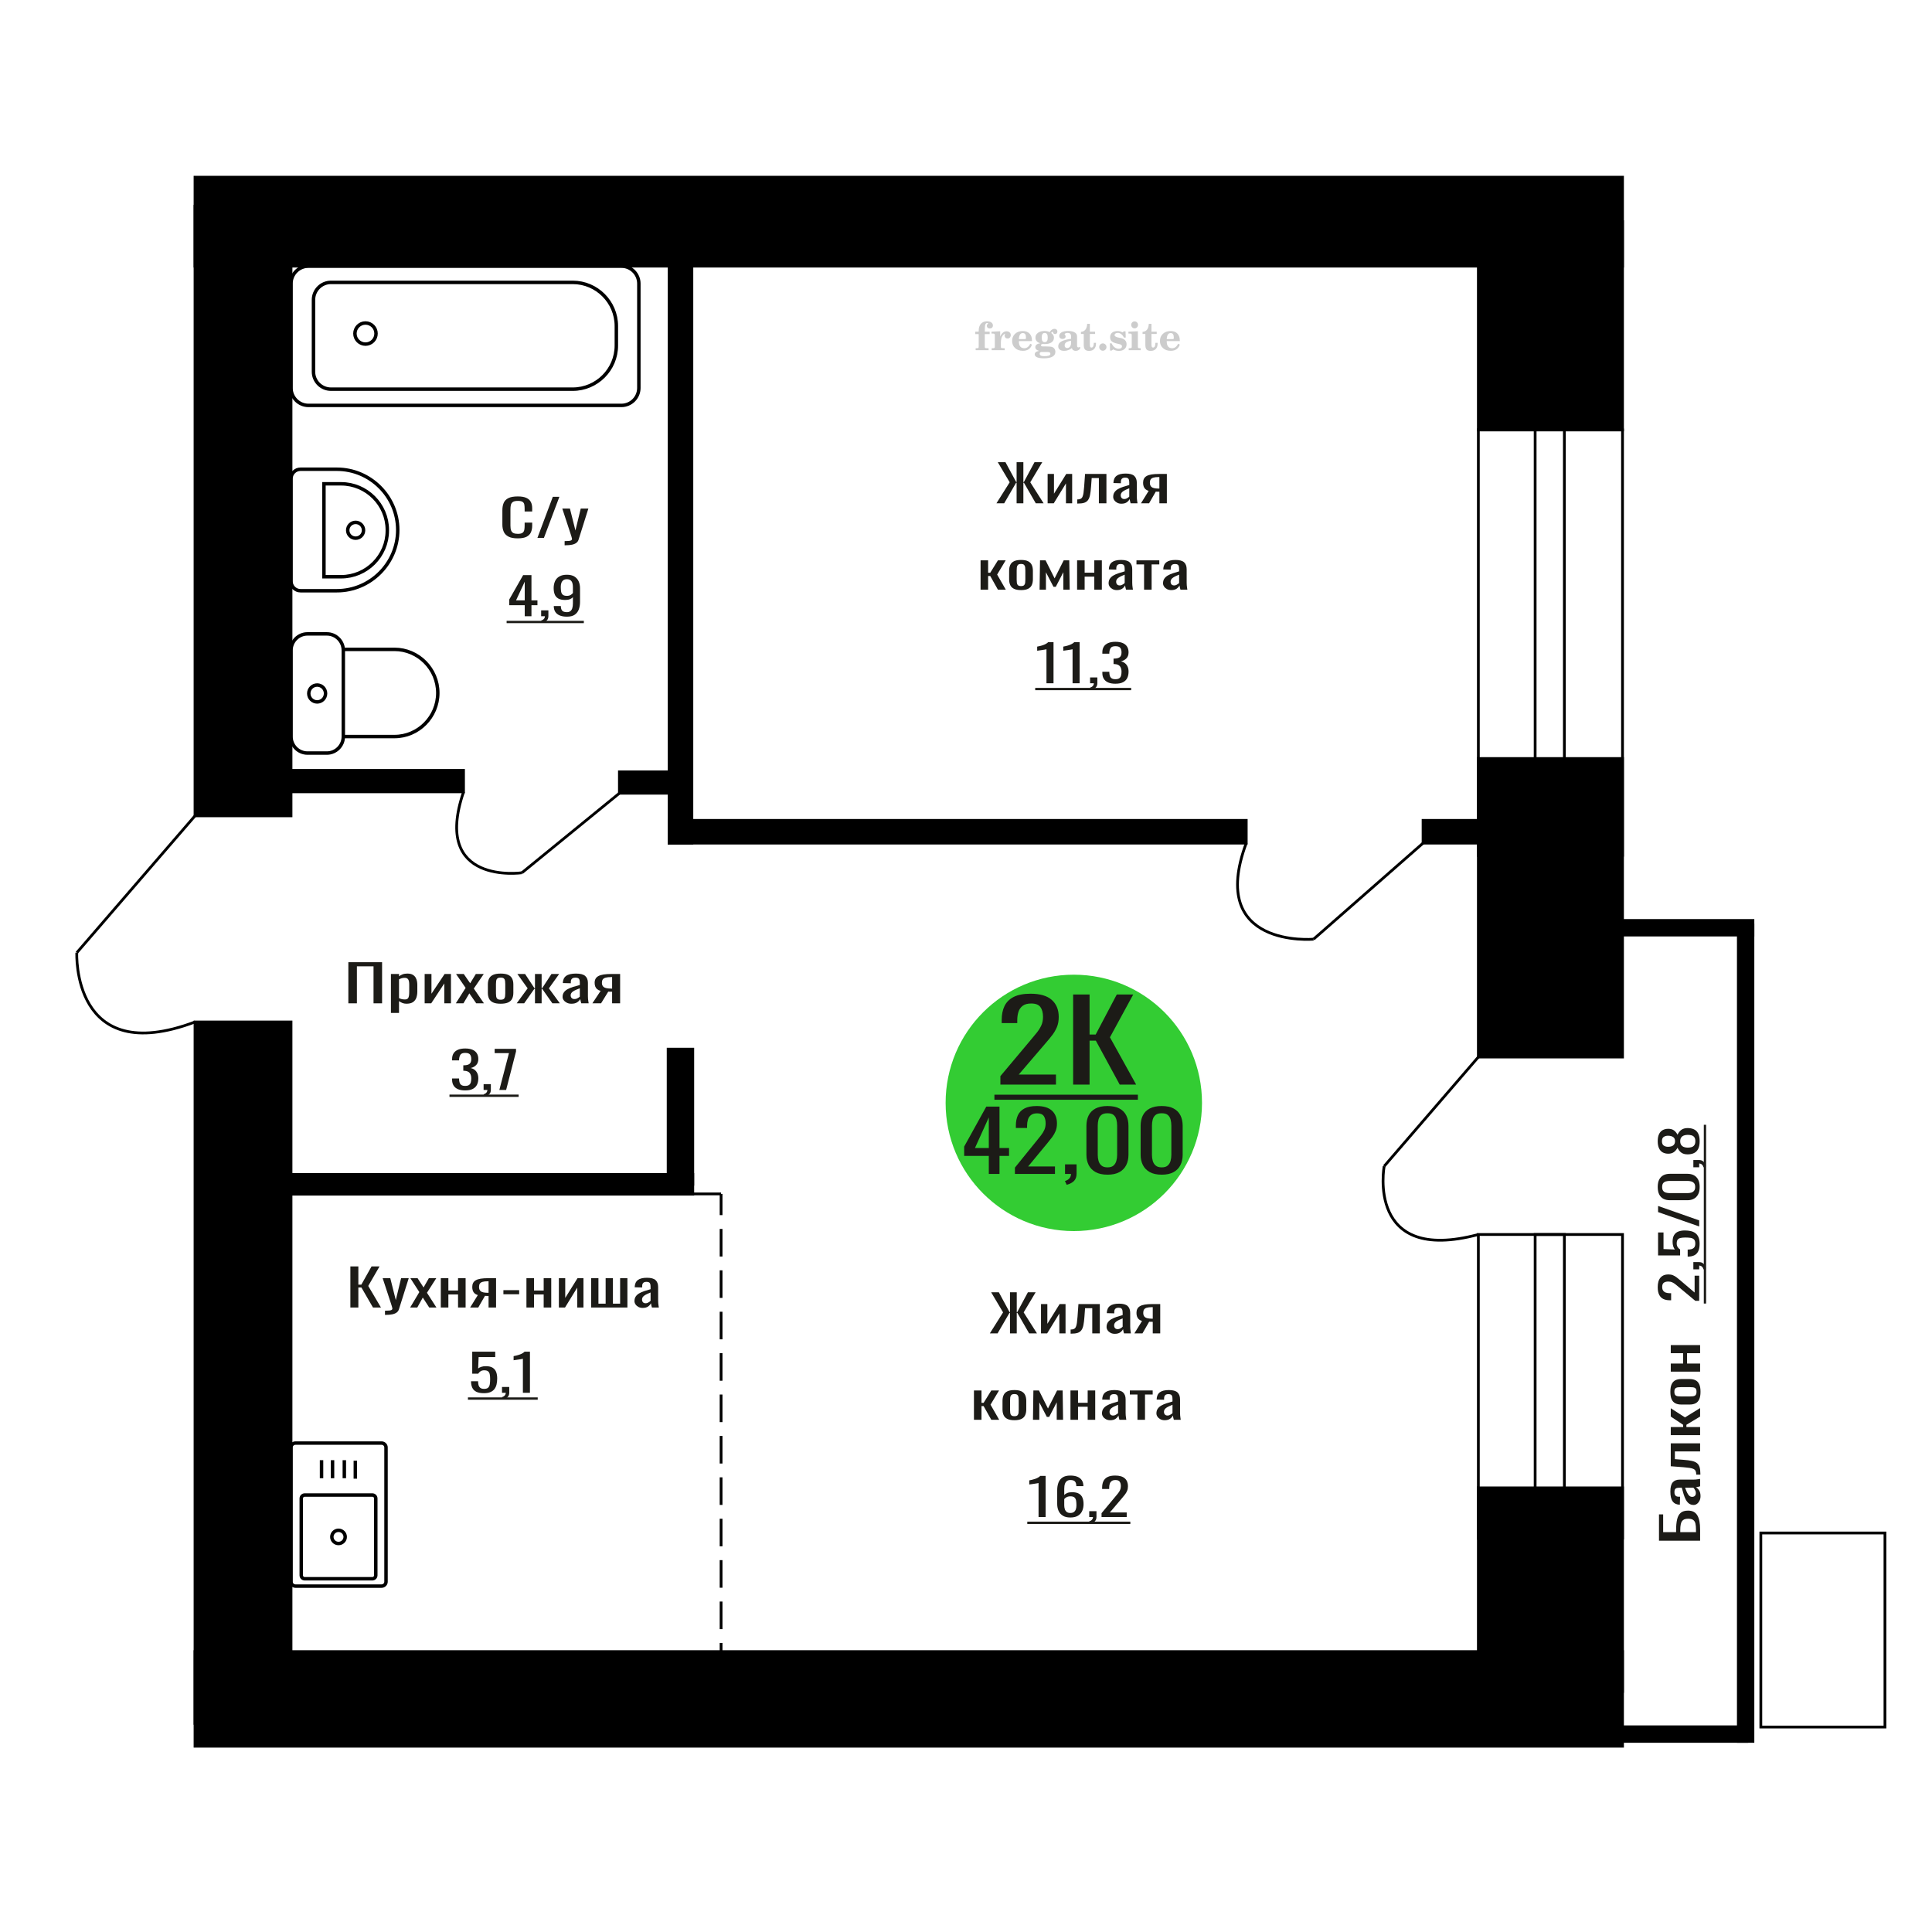 <?xml version="1.0" encoding="UTF-8"?>
<!DOCTYPE svg PUBLIC "-//W3C//DTD SVG 1.1//EN" "http://www.w3.org/Graphics/SVG/1.1/DTD/svg11.dtd">
<!-- Creator: CorelDRAW 2019 -->
<svg xmlns="http://www.w3.org/2000/svg" xml:space="preserve" width="140mm" height="140mm" version="1.1" style="shape-rendering:geometricPrecision; text-rendering:geometricPrecision; image-rendering:optimizeQuality; fill-rule:evenodd; clip-rule:evenodd"
viewBox="0 0 14000 14000"
 xmlns:xlink="http://www.w3.org/1999/xlink">
 <defs>
  <style type="text/css">
   <![CDATA[
    .str0 {stroke:black;stroke-width:25;stroke-miterlimit:22.926}
    .str2 {stroke:black;stroke-width:25.01;stroke-miterlimit:22.926}
    .str1 {stroke:black;stroke-width:20;stroke-miterlimit:22.926}
    .str3 {stroke:black;stroke-width:20;stroke-miterlimit:22.926;stroke-dasharray:200 100}
    .fil1 {fill:none}
    .fil5 {fill:black}
    .fil4 {fill:#1C1B17}
    .fil3 {fill:#33CC33}
    .fil0 {fill:#1C1B17;fill-rule:nonzero}
    .fil2 {fill:#CCCCCC;fill-rule:nonzero}
   ]]>
  </style>
 </defs>
 <g id="Слой_x0020_1">
  <polygon class="fil0" points="2524.29,7270.41 2524.29,6972.47 2768.69,6972.47 2768.69,7270.41 2706.76,7270.41 2706.76,7002.26 2586.22,7002.26 2586.22,7270.41 "/>
  <path id="1" class="fil0" d="M2832.79 7340.3l0 -282.5 58.63 0 0 16.92c6.95,-5.39 15.35,-10.05 25.21,-13.97 9.86,-3.93 21.56,-5.89 35.07,-5.89 16.44,0 29.49,2.88 39.18,8.65 9.68,5.76 16.89,12.99 21.64,21.7 4.75,8.7 7.85,17.53 9.31,26.48 1.48,8.95 2.21,16.62 2.21,22.99l0 51.5c0,14.96 -2.21,29.12 -6.59,42.48 -4.38,13.37 -12.32,24.16 -23.83,32.37 -11.5,8.22 -27.67,12.32 -48.49,12.32 -11.32,0 -21.38,-1.9 -30.14,-5.7 -8.77,-3.8 -16.62,-8.15 -23.57,-13.06l0 85.71 -58.63 0zm100.82 -97.85c10.24,0 17.54,-2.51 21.93,-7.54 4.38,-5.02 7.12,-11.83 8.21,-20.41 1.1,-8.58 1.65,-18.02 1.65,-28.32l0 -51.5c0,-8.83 -0.73,-16.98 -2.19,-24.46 -1.46,-7.48 -4.57,-13.43 -9.32,-17.84 -4.74,-4.41 -12.23,-6.62 -22.47,-6.62 -7.67,0 -14.97,1.1 -21.91,3.31 -6.94,2.21 -12.98,4.78 -18.09,7.72l0 136.1c5.49,2.7 11.7,4.97 18.64,6.81 6.94,1.84 14.79,2.75 23.55,2.75z"/>
  <polygon id="2" class="fil0" points="3077.17,7270.41 3077.17,7057.8 3126.5,7057.8 3126.5,7200.89 3221.84,7057.8 3267.87,7057.8 3267.87,7270.41 3219.65,7270.41 3219.65,7126.22 3124.84,7270.41 "/>
  <polygon id="3" class="fil0" points="3302.94,7270.41 3374.17,7158.59 3304.57,7057.8 3360.47,7057.8 3407.05,7125.12 3448.15,7057.8 3505.68,7057.8 3433.34,7163.37 3506.77,7270.41 3450.88,7270.41 3401.02,7198.32 3358.28,7270.41 "/>
  <path id="4" class="fil0" d="M3627.88 7273.35c-23.39,0 -41.83,-3.19 -55.34,-9.56 -13.53,-6.38 -23.11,-15.45 -28.77,-27.22 -5.67,-11.77 -8.5,-25.63 -8.5,-41.57l0 -61.79c0,-15.94 2.83,-29.79 8.5,-41.57 5.66,-11.77 15.24,-20.84 28.77,-27.21 13.51,-6.38 31.95,-9.57 55.34,-9.57 23.37,0 41.73,3.19 55.06,9.57 13.35,6.37 22.84,15.44 28.5,27.21 5.66,11.78 8.49,25.63 8.49,41.57l0 61.79c0,15.94 -2.83,29.8 -8.49,41.57 -5.66,11.77 -15.15,20.84 -28.5,27.22 -13.33,6.37 -31.69,9.56 -55.06,9.56zm0 -29.06c11.32,0 19.26,-2.2 23.84,-6.62 4.55,-4.41 7.29,-10.23 8.22,-17.47 0.91,-7.23 1.37,-14.77 1.37,-22.62l0 -66.58c0,-8.09 -0.46,-15.69 -1.37,-22.8 -0.93,-7.11 -3.67,-12.94 -8.22,-17.47 -4.58,-4.54 -12.52,-6.81 -23.84,-6.81 -11.32,0 -19.37,2.27 -24.12,6.81 -4.74,4.53 -7.58,10.36 -8.49,17.47 -0.91,7.11 -1.37,14.71 -1.37,22.8l0 66.58c0,7.85 0.46,15.39 1.37,22.62 0.91,7.24 3.75,13.06 8.49,17.47 4.75,4.42 12.8,6.62 24.12,6.62z"/>
  <polygon id="5" class="fil0" points="3744.05,7270.41 3823.51,7161.9 3748.98,7057.8 3804.87,7057.8 3872.26,7160.06 3876.66,7160.06 3876.66,7057.8 3924.88,7057.8 3924.88,7160.06 3929.26,7160.06 3996.1,7057.8 4051.99,7057.8 3977.48,7161.9 4056.92,7270.41 4002.68,7270.41 3929.26,7165.95 3924.88,7165.95 3924.88,7270.41 3876.66,7270.41 3876.66,7165.95 3871.73,7165.95 3798.3,7270.41 "/>
  <path id="6" class="fil0" d="M4140.23 7273.35c-12.43,0 -23.39,-2.39 -32.88,-7.17 -9.5,-4.78 -17,-10.91 -22.46,-18.39 -5.49,-7.48 -8.23,-15.39 -8.23,-23.73 0,-13.24 3.29,-24.4 9.86,-33.47 6.57,-9.07 15.62,-16.74 27.13,-22.99 11.5,-6.25 24.83,-11.71 40,-16.37 15.16,-4.66 31.13,-9.19 47.94,-13.61l0 -15.08c0,-8.58 -0.73,-15.69 -2.19,-21.33 -1.46,-5.64 -4.47,-9.87 -9.04,-12.69 -4.56,-2.82 -11.42,-4.23 -20.55,-4.23 -8.03,0 -14.52,1.22 -19.45,3.68 -4.93,2.45 -8.49,5.94 -10.68,10.48 -2.19,4.54 -3.3,9.87 -3.3,16l0 10.67 -58.08 -1.47c0.73,-23.55 8.78,-40.89 24.12,-52.05 15.34,-11.16 39.09,-16.74 71.22,-16.74 31.42,0 53.7,5.76 66.86,17.29 13.15,11.52 19.72,28.2 19.72,50.02l0 97.11c0,6.62 0.28,13 0.82,19.13 0.55,6.13 1.28,11.83 2.19,17.1 0.92,5.28 1.74,10.24 2.47,14.9l-53.7 0c-1.09,-3.92 -2.46,-8.89 -4.11,-14.9 -1.64,-6.01 -2.83,-11.46 -3.56,-16.37 -3.65,8.34 -10.68,16.13 -21.1,23.36 -10.41,7.24 -24.74,10.85 -43,10.85zm23.01 -33.84c5.84,0 11.32,-1.1 16.43,-3.31 5.11,-2.21 9.69,-4.72 13.71,-7.54 4.01,-2.82 6.75,-5.09 8.21,-6.8l0 -60.33c-9.13,3.44 -17.71,6.87 -25.74,10.3 -8.05,3.43 -15.08,7.05 -21.11,10.85 -6.02,3.8 -10.77,8.09 -14.24,12.88 -3.48,4.78 -5.2,10.23 -5.2,16.37 0,8.58 2.37,15.32 7.12,20.23 4.75,4.9 11.69,7.35 20.82,7.35z"/>
  <path id="7" class="fil0" d="M4292.56 7270.41l59.72 -90.12c-10.22,-2.7 -18.53,-6.74 -24.92,-12.14 -6.4,-5.39 -11.05,-12.01 -13.97,-19.86 -2.94,-7.85 -4.4,-16.67 -4.4,-26.48 0,-11.28 2.19,-20.97 6.59,-29.06 4.38,-8.09 11.32,-14.72 20.81,-19.86 9.5,-5.15 22.11,-8.96 37.81,-11.41 15.71,-2.45 35.08,-3.68 58.08,-3.68l61.37 0 0 212.61 -58.08 0 0 -83.87c-5.84,0 -10.77,-0.06 -14.79,-0.18 -4.02,-0.12 -8.4,-0.31 -13.15,-0.55l-52.05 84.6 -63.02 0zm136.44 -106.67c0.73,0 1.92,0 3.56,0 1.64,0 2.65,0 3.01,0l0 -83.5c-0.36,0 -1.37,0 -3.01,0 -1.64,0 -2.65,0 -3.01,0 -17.17,0 -30.77,1.41 -40.83,4.23 -10.04,2.82 -17.07,7.24 -21.09,13.24 -4.02,6.01 -6.04,14.04 -6.04,24.1 0,13.97 4.67,24.4 13.98,31.26 9.32,6.87 27.12,10.42 53.43,10.67z"/>
  <path class="fil1 str0" d="M2797.22 11461.76l0 -972.93c0,-17.45 -14.45,-31.74 -32.12,-31.74l-624.15 0c-17.67,0 -32.12,14.29 -32.12,31.74l0 972.93c0,17.46 14.45,31.75 32.12,31.75l624.15 0c17.67,0 32.12,-14.29 32.12,-31.75zm-74.13 -46.26l0 -557.13c0,-13.7 -11.34,-24.9 -25.2,-24.9l-489.72 0c-13.86,0 -25.21,11.2 -25.21,24.9l0 557.13c0,13.7 11.35,24.9 25.21,24.9l489.72 0c13.86,0 25.2,-11.2 25.2,-24.9zm-221.62 -278.56c0,-26.44 -21.69,-47.87 -48.45,-47.87 -26.75,0 -48.44,21.43 -48.44,47.87 0,26.43 21.69,47.86 48.44,47.86 26.76,0 48.45,-21.43 48.45,-47.86zm73.34 -421.79l0 -130.47m-79.7 126.84l0 -130.46m-85.41 130.46l0 -130.46m-79.71 130.46l0 -130.46"/>
  <path class="fil2" d="M7066.95 2421.21l0 -17.78 25.02 0 0 -5.65c0,-21.97 5.22,-38.99 15.71,-51.17 10.49,-12.19 25.21,-18.26 44.12,-18.26 13.27,0 23.76,2.73 31.52,8.14 7.76,5.41 11.66,12.7 11.66,21.87 0,6.82 -2.07,12.19 -6.21,16.09 -4.14,3.9 -9.87,5.83 -17.26,5.83 -6.07,0 -11.01,-1.78 -14.82,-5.36 -3.81,-3.57 -5.73,-8.18 -5.73,-13.78 0,-5.88 2.63,-11.1 7.95,-15.71 1.08,-1.08 1.64,-1.79 1.64,-2.07 0,-0.99 -0.47,-1.74 -1.36,-2.16 -0.94,-0.47 -2.45,-0.71 -4.57,-0.71 -7,0 -11.85,3.58 -14.53,10.68 -2.73,7.1 -4.09,21.54 -4.09,43.32l0 8.94 35.51 0 0 17.78 -35.51 0 0 91.43c0,4.14 0.84,6.97 2.59,8.47 1.74,1.51 5.08,2.26 10.01,2.26l15.06 0 0 14.11 -93.7 0 0 -14.11 12.37 -0.28c3.76,-0.19 6.3,-0.99 7.67,-2.5 1.31,-1.45 1.97,-4.09 1.97,-7.95l0 -91.43 -25.02 0z"/>
  <path id="1" class="fil2" d="M7185.95 2537.48l0 -14.11 13.22 -0.28c3.86,-0.29 6.44,-1.13 7.71,-2.54 1.27,-1.41 1.93,-4.05 1.93,-7.91l0 -84.47c0,-4.52 -0.99,-7.53 -3.01,-8.99 -2.02,-1.46 -6.21,-2.21 -12.56,-2.21 -0.84,0 -2.21,0.05 -4.09,0.14 -1.88,0.1 -3.29,0.14 -4.33,0.14l0 -13.82 62.89 -3.11 0 38.85c5.55,-12.74 12.14,-22.39 19.9,-28.88 7.71,-6.44 16.41,-9.69 26.15,-9.69 9.03,0 16.37,2.54 22.01,7.58 5.65,5.08 8.47,11.52 8.47,19.42 0,7.72 -2.07,13.88 -6.26,18.53 -4.18,4.66 -9.69,6.97 -16.51,6.97 -6.35,0 -11.52,-2.03 -15.52,-6.12 -4,-4.09 -6.02,-9.41 -6.02,-15.94 0,-2.59 0.42,-4.94 1.27,-7.15 0.8,-2.21 2.12,-4.33 3.86,-6.35 -10.49,3.38 -18.44,10.67 -23.94,21.77 -5.51,11.11 -8.28,25.59 -8.28,43.42l0 29.91c0,3.86 0.66,6.5 1.97,7.95 1.37,1.51 3.91,2.31 7.67,2.5l18.02 0.28 0 14.11 -94.55 0z"/>
  <path id="2" class="fil2" d="M7465.4 2490.91l12.42 5.93c-4.42,14.77 -12.14,26.01 -23.19,33.68 -11.1,7.67 -25.17,11.48 -42.24,11.48 -23.43,0 -42.29,-6.59 -56.68,-19.71 -14.35,-13.13 -21.54,-30.34 -21.54,-51.65 0,-21.26 7.15,-38.57 21.4,-51.83 14.3,-13.27 32.97,-19.9 56.02,-19.9 21.02,0 37.35,6.07 49.01,18.25 11.67,12.14 17.5,29.21 17.5,51.13l0 3.71 -94.83 0 0 1.93c0,16.33 3.3,28.65 9.83,36.97 6.59,8.33 16.37,12.47 29.31,12.47 9.45,0 17.78,-2.73 24.93,-8.19 7.19,-5.45 13.21,-13.54 18.06,-24.27zm-82.13 -33.58l43.37 0c2.96,0 5.03,-0.66 6.21,-1.93 1.18,-1.27 1.79,-3.62 1.79,-7.05 0,-12.14 -1.84,-20.98 -5.46,-26.49 -3.62,-5.5 -9.31,-8.27 -17.12,-8.27 -8.98,0 -15.85,3.62 -20.6,10.81 -4.71,7.25 -7.43,18.21 -8.19,32.93z"/>
  <path id="3" class="fil2" d="M7529.93 2542.61c-9.12,-2.31 -15.99,-5.69 -20.65,-10.26 -4.65,-4.56 -6.96,-10.16 -6.96,-16.88 0,-7.43 3.06,-13.55 9.22,-18.39 6.16,-4.8 15.05,-8.09 26.62,-9.84 -11.38,-3.05 -20.03,-8.04 -26.01,-15.05 -5.97,-6.96 -8.98,-15.47 -8.98,-25.49 0,-14.3 6.07,-25.97 18.2,-34.9 12.14,-8.99 27.99,-13.45 47.56,-13.45 6.91,0 13.4,0.7 19.56,2.07 6.17,1.36 12.14,3.43 17.92,6.16l4.85 -7.01c3.76,-5.36 8.28,-9.46 13.5,-12.37 5.22,-2.92 10.68,-4.38 16.37,-4.38 6.25,0 11.33,1.79 15.28,5.37 3.96,3.62 5.93,8.23 5.93,13.82 0,5.51 -1.5,10.02 -4.56,13.46 -3.01,3.43 -6.96,5.17 -11.81,5.17 -3.34,0 -6.16,-0.7 -8.56,-2.12 -2.4,-1.45 -4.33,-3.62 -5.78,-6.53 -0.57,-1.13 -0.9,-2.5 -1.09,-4.14 -0.28,-2.31 -1.27,-3.48 -2.91,-3.58 -1.65,0 -3.48,0.8 -5.51,2.4 -2.02,1.6 -3.66,3.62 -4.93,6.07 6.96,4.8 12.04,9.92 15.24,15.43 3.19,5.55 4.79,11.9 4.79,19.05 0,14.34 -5.83,25.58 -17.45,33.72 -11.62,8.14 -27.75,12.23 -48.4,12.23 -1.74,0 -4.18,-0.09 -7.34,-0.28 -3.1,-0.19 -5.36,-0.28 -6.72,-0.28 -4.33,0 -7.72,0.8 -10.11,2.44 -2.45,1.6 -3.67,3.81 -3.67,6.64 0,3.24 1.08,5.5 3.24,6.77 2.17,1.27 5.93,1.93 11.34,1.93l20.46 0c10.72,0 20.08,0.33 28.03,1.03 8,0.71 13.45,1.6 16.51,2.68 7.72,2.78 13.74,7.34 18.06,13.78 4.33,6.45 6.5,13.88 6.5,22.3 0,14.86 -7.06,26.29 -21.17,34.29 -14.11,8 -34.34,11.99 -60.73,11.99 -22.43,0 -39.32,-2.44 -50.65,-7.29 -11.34,-4.89 -17.03,-12.13 -17.03,-21.77 0,-6.35 2.77,-11.62 8.28,-15.9 5.5,-4.28 13.36,-7.25 23.56,-8.89zm13.88 7.85c-3.58,1.46 -6.12,3.15 -7.62,5.04 -1.51,1.88 -2.26,4.32 -2.26,7.38 0,6.16 2.68,10.72 8,13.64 5.31,2.96 13.59,4.42 24.83,4.42 15.24,0 26.53,-1.41 33.82,-4.18 7.29,-2.83 10.96,-7.15 10.96,-13.08 0,-4.66 -1.97,-8.04 -5.93,-10.11 -3.95,-2.07 -10.72,-3.11 -20.32,-3.11l-41.48 0zm4.8 -104.51c0,11.61 1.74,20.08 5.22,25.4 3.53,5.31 8.98,7.99 16.46,7.99 7.53,0 13.08,-2.68 16.7,-8.09 3.57,-5.36 5.36,-13.78 5.36,-25.3 0,-11.29 -1.79,-19.66 -5.36,-25.07 -3.62,-5.41 -9.17,-8.14 -16.7,-8.14 -7.48,0 -12.93,2.73 -16.46,8.14 -3.48,5.41 -5.22,13.78 -5.22,25.07z"/>
  <path id="4" class="fil2" d="M7761.17 2469.18c-16.7,2.68 -28.6,6.63 -35.66,11.86 -7.1,5.22 -10.63,12.55 -10.63,22.06 0,5.78 1.6,10.34 4.75,13.78 3.15,3.38 7.43,5.08 12.75,5.08 8.7,0 15.71,-3.25 20.93,-9.74 5.22,-6.49 7.86,-15.38 7.86,-26.67l0 -16.37zm43.74 35.75c0,4.52 0.8,7.71 2.4,9.64 1.6,1.93 4.23,2.87 7.81,2.87 1.64,0 3.52,-0.47 5.64,-1.46 2.12,-0.94 3.43,-1.41 4,-1.41 1.08,0 1.97,0.33 2.63,1.08 0.61,0.76 0.94,1.79 0.94,3.2 0,5.88 -3.34,11.25 -10.06,16.14 -6.73,4.84 -14.77,7.29 -24.13,7.29 -7.01,0 -12.98,-1.84 -17.92,-5.55 -4.99,-3.72 -7.9,-8.52 -8.85,-14.35 -7.71,6.3 -16.46,11.2 -26.24,14.68 -9.79,3.48 -19.85,5.22 -30.25,5.22 -13.5,0 -23.99,-2.92 -31.42,-8.8 -7.43,-5.88 -11.14,-14.16 -11.14,-24.83 0,-14.21 7.47,-25.64 22.38,-34.2 14.92,-8.61 38.53,-15.05 70.75,-19.38l0 -15.33c0,-9.93 -1.98,-16.94 -5.93,-21.07 -3.95,-4.14 -10.53,-6.21 -19.71,-6.21 -5.97,0 -11,0.98 -15.05,2.96 -4.09,1.98 -6.16,4.28 -6.16,6.82 0,0.66 1.22,2.54 3.67,5.69 2.44,3.11 3.67,6.59 3.67,10.49 0,5.32 -2.07,9.6 -6.26,12.89 -4.18,3.24 -9.64,4.89 -16.32,4.89 -6.82,0 -12.47,-1.97 -16.98,-5.93 -4.47,-3.95 -6.73,-8.89 -6.73,-14.86 0,-11.76 5.65,-20.88 16.94,-27.37 11.33,-6.45 27.28,-9.69 47.97,-9.69 11.57,0 21.73,1.17 30.53,3.52 8.75,2.31 15.99,5.79 21.68,10.35 4.52,3.53 7.67,7.48 9.46,11.95 1.79,4.42 2.68,11.24 2.68,20.41l0 60.35z"/>
  <path id="5" class="fil2" d="M7941.65 2484.14c0,0.66 0.09,1.65 0.24,2.96 0.14,1.32 0.18,2.31 0.18,2.97 0,16.51 -4.37,29.39 -13.12,38.66 -8.8,9.22 -20.98,13.83 -36.55,13.83 -14.2,0 -24.32,-3.34 -30.29,-10.07 -5.97,-6.68 -8.94,-18.48 -8.94,-35.41l0 -77 -20.32 0 0 -15.15c13.97,-0.89 24.84,-6.35 32.55,-16.27 7.72,-9.93 11.95,-23.95 12.7,-41.96l19.38 0 0 56.73 38.1 0 0 16.65 -38.1 0 0 74.78c0,9.55 0.9,15.9 2.64,19.01 1.74,3.15 4.79,4.7 9.22,4.7 5.41,0 9.5,-2.87 12.32,-8.56 2.77,-5.69 4.33,-14.3 4.61,-25.87l15.38 0z"/>
  <path id="6" class="fil2" d="M7991.56 2488.37c7.15,0 13.35,2.59 18.58,7.81 5.22,5.18 7.85,11.38 7.85,18.63 0,7.29 -2.59,13.54 -7.81,18.77 -5.17,5.22 -11.38,7.85 -18.62,7.85 -7.2,0 -13.36,-2.63 -18.54,-7.85 -5.22,-5.23 -7.8,-11.48 -7.8,-18.77 0,-7.15 2.63,-13.36 7.85,-18.58 5.22,-5.22 11.38,-7.86 18.49,-7.86z"/>
  <path id="7" class="fil2" d="M8042.83 2487.81l12.18 0c5.79,12.79 13.12,22.58 22.01,29.35 8.94,6.77 18.87,10.16 29.87,10.16 7.2,0 12.89,-1.6 17.08,-4.75 4.23,-3.2 6.35,-7.43 6.35,-12.79 0,-4.8 -1.84,-8.47 -5.55,-11.06 -3.72,-2.59 -11.62,-5.13 -23.76,-7.62 -20.84,-4 -35.51,-9.64 -44.02,-16.84 -8.52,-7.19 -12.75,-17.26 -12.75,-30.19 0,-14.35 4.75,-25.45 14.25,-33.31 9.5,-7.9 23,-11.85 40.45,-11.85 6.49,0 12.7,0.8 18.49,2.45 5.83,1.64 11.15,3.99 15.94,7.1l11.06 -7.57 11.61 0 1.37 45.15 -13.27 0c-4.93,-10.58 -11.33,-18.91 -19.14,-24.88 -7.81,-5.98 -16.18,-8.99 -25.16,-8.99 -6.82,0 -12.37,1.51 -16.65,4.57 -4.33,3.05 -6.5,6.86 -6.5,11.47 0,8.75 11.15,15.1 33.4,19.05 2.68,0.47 4.75,0.85 6.21,1.13 15.71,2.92 27.56,8.23 35.46,15.95 7.91,7.71 11.86,17.73 11.86,30.01 0,14.81 -4.99,26.53 -14.96,35.18 -9.97,8.7 -23.57,13.03 -40.83,13.03 -7.71,0 -15.05,-0.89 -21.92,-2.73 -6.91,-1.83 -13.12,-4.47 -18.76,-7.95l-12.14 8.42 -11.34 0 -0.84 -52.49z"/>
  <path id="8" class="fil2" d="M8197.15 2354.04c0,-7.01 2.4,-12.94 7.25,-17.78 4.84,-4.89 10.67,-7.34 17.59,-7.34 6.63,0 12.37,2.45 17.26,7.38 4.85,4.94 7.29,10.82 7.29,17.74 0,6.91 -2.4,12.84 -7.24,17.87 -4.85,5.03 -10.59,7.53 -17.31,7.53 -6.92,0 -12.75,-2.45 -17.59,-7.39 -4.85,-4.94 -7.25,-10.91 -7.25,-18.01zm48.26 158.56c0,3.95 0.66,6.68 1.93,8.09 1.32,1.41 3.91,2.21 7.76,2.4l11.2 0.28 0 14.11 -87.21 0 0 -14.11 12.28 -0.28c3.81,-0.19 6.39,-0.99 7.71,-2.5 1.37,-1.45 2.02,-4.14 2.02,-7.99l0 -84.48c0,-4.47 -0.98,-7.48 -3.01,-8.94 -2.02,-1.46 -6.16,-2.21 -12.41,-2.21 -0.85,0 -2.17,0.05 -4.1,0.14 -1.88,0.1 -3.34,0.14 -4.46,0.14l0 -13.82 68.29 -3.11 0 112.28z"/>
  <path id="9" class="fil2" d="M8388.12 2484.14c0,0.66 0.09,1.65 0.24,2.96 0.14,1.32 0.18,2.31 0.18,2.97 0,16.51 -4.37,29.39 -13.12,38.66 -8.8,9.22 -20.98,13.83 -36.55,13.83 -14.2,0 -24.32,-3.34 -30.29,-10.07 -5.97,-6.68 -8.94,-18.48 -8.94,-35.41l0 -77 -20.32 0 0 -15.15c13.97,-0.89 24.84,-6.35 32.55,-16.27 7.72,-9.93 11.95,-23.95 12.7,-41.96l19.38 0 0 56.73 38.1 0 0 16.65 -38.1 0 0 74.78c0,9.55 0.9,15.9 2.64,19.01 1.74,3.15 4.79,4.7 9.22,4.7 5.41,0 9.5,-2.87 12.32,-8.56 2.77,-5.69 4.33,-14.3 4.61,-25.87l15.38 0z"/>
  <path id="10" class="fil2" d="M8536.71 2490.91l12.42 5.93c-4.42,14.77 -12.14,26.01 -23.19,33.68 -11.1,7.67 -25.17,11.48 -42.24,11.48 -23.43,0 -42.29,-6.59 -56.68,-19.71 -14.35,-13.13 -21.54,-30.34 -21.54,-51.65 0,-21.26 7.15,-38.57 21.4,-51.83 14.3,-13.27 32.97,-19.9 56.02,-19.9 21.02,0 37.35,6.07 49.01,18.25 11.67,12.14 17.5,29.21 17.5,51.13l0 3.71 -94.83 0 0 1.93c0,16.33 3.3,28.65 9.83,36.97 6.59,8.33 16.37,12.47 29.31,12.47 9.45,0 17.78,-2.73 24.93,-8.19 7.19,-5.45 13.21,-13.54 18.06,-24.27zm-82.13 -33.58l43.37 0c2.96,0 5.03,-0.66 6.21,-1.93 1.18,-1.27 1.79,-3.62 1.79,-7.05 0,-12.14 -1.84,-20.98 -5.46,-26.49 -3.62,-5.5 -9.31,-8.27 -17.12,-8.27 -8.98,0 -15.85,3.62 -20.6,10.81 -4.71,7.25 -7.43,18.21 -8.19,32.93z"/>
  <circle class="fil3" cx="7781.24" cy="7991.91" r="928.91"/>
  <path class="fil0" d="M7165.26 8506.78l0 -130.7 -178.56 0 0 -67.46 160.32 -289.72 95.73 0 0 299.96 69.15 0 0 57.22 -69.15 0 0 130.7 -77.49 0zm-100.3 -187.92l100.3 0 0 -221.66 -100.3 221.66z"/>
  <path id="1" class="fil0" d="M7354.45 8506.78l0 -45.78 156.51 -193.34c11.66,-14.46 22.42,-27.91 32.3,-40.36 9.87,-12.44 17.98,-25.6 24.32,-39.45 6.33,-13.85 9.48,-29.81 9.48,-47.88 0,-22.49 -4.55,-40.16 -13.67,-53.01 -9.11,-12.85 -25.07,-19.27 -47.86,-19.27 -19.25,0 -34.2,4.21 -44.83,12.65 -10.64,8.43 -17.98,19.47 -22.04,33.13 -4.05,13.65 -6.08,28.3 -6.08,43.96l0 16.27 -81.29 0 0 -16.87c0,-29.31 4.93,-54.51 14.81,-75.59 9.88,-21.08 25.83,-37.44 47.87,-49.09 22.03,-11.64 51.28,-17.47 87.76,-17.47 49.64,0 86.61,11.15 110.92,33.43 24.32,22.29 36.48,53.11 36.48,92.46 0,20.88 -3.16,39.15 -9.5,54.81 -6.33,15.66 -14.57,30.32 -24.7,43.97 -10.12,13.65 -21.26,27.71 -33.42,42.16l-141.32 171.06 194.5 0 0 54.21 -290.24 0z"/>
  <path id="2" class="fil0" d="M7729.79 8585.68l-12.92 -27.7c13.67,-3.62 24.45,-9.94 32.29,-18.98 7.86,-9.03 11.78,-19.77 11.78,-32.22l-43.3 0 0 -69.27 83.57 0 0 68.07c0,21.28 -5.83,38.24 -17.47,50.89 -11.66,12.65 -29.63,22.39 -53.95,29.21z"/>
  <path id="3" class="fil0" d="M8025.35 8512.2c-34.96,0 -63.7,-6.22 -86.24,-18.67 -22.54,-12.45 -39.25,-29.51 -50.15,-51.2 -10.89,-21.68 -16.34,-46.38 -16.34,-74.08l0 -210.21c0,-28.51 5.32,-53.51 15.96,-74.99 10.65,-21.48 27.23,-38.25 49.78,-50.3 22.53,-12.04 51.53,-18.07 86.99,-18.07 35.46,0 64.33,6.03 86.62,18.07 22.28,12.05 38.74,28.82 49.39,50.3 10.63,21.48 15.94,46.48 15.94,74.99l0 210.21c0,28.1 -5.44,53 -16.32,74.68 -10.9,21.69 -27.49,38.65 -49.78,50.9 -22.29,12.25 -50.9,18.37 -85.85,18.37zm0 -53c19.25,0 33.8,-4.42 43.68,-13.25 9.88,-8.84 16.73,-20.18 20.52,-34.04 3.8,-13.85 5.69,-28.2 5.69,-43.06l0 -211.42c0,-15.66 -1.76,-30.41 -5.31,-44.27 -3.54,-13.85 -10.25,-24.99 -20.13,-33.42 -9.88,-8.44 -24.7,-12.65 -44.45,-12.65 -19.76,0 -34.71,4.21 -44.84,12.65 -10.13,8.43 -16.96,19.57 -20.51,33.42 -3.54,13.86 -5.31,28.61 -5.31,44.27l0 211.42c0,14.86 1.89,29.21 5.69,43.06 3.8,13.86 10.9,25.2 21.28,34.04 10.38,8.83 24.94,13.25 43.69,13.25z"/>
  <path id="4" class="fil0" d="M8418.16 8512.2c-34.95,0 -63.69,-6.22 -86.23,-18.67 -22.54,-12.45 -39.26,-29.51 -50.16,-51.2 -10.88,-21.68 -16.33,-46.38 -16.33,-74.08l0 -210.21c0,-28.51 5.32,-53.51 15.96,-74.99 10.64,-21.48 27.23,-38.25 49.77,-50.3 22.53,-12.04 51.53,-18.07 86.99,-18.07 35.46,0 64.34,6.03 86.63,18.07 22.27,12.05 38.74,28.82 49.38,50.3 10.64,21.48 15.95,46.48 15.95,74.99l0 210.21c0,28.1 -5.44,53 -16.33,74.68 -10.89,21.69 -27.48,38.65 -49.77,50.9 -22.29,12.25 -50.9,18.37 -85.86,18.37zm0 -53c19.25,0 33.81,-4.42 43.69,-13.25 9.87,-8.84 16.72,-20.18 20.52,-34.04 3.8,-13.85 5.69,-28.2 5.69,-43.06l0 -211.42c0,-15.66 -1.77,-30.41 -5.31,-44.27 -3.55,-13.85 -10.26,-24.99 -20.13,-33.42 -9.88,-8.44 -24.7,-12.65 -44.46,-12.65 -19.75,0 -34.7,4.21 -44.83,12.65 -10.13,8.43 -16.97,19.57 -20.51,33.42 -3.55,13.86 -5.31,28.61 -5.31,44.27l0 211.42c0,14.86 1.89,29.21 5.69,43.06 3.79,13.86 10.9,25.2 21.28,34.04 10.38,8.83 24.94,13.25 43.68,13.25z"/>
  <path class="fil0" d="M7249.13 7859.26l0 -61.26 217.19 -258.72c16.17,-19.34 31.11,-37.34 44.81,-54 13.71,-16.66 24.96,-34.25 33.75,-52.79 8.78,-18.54 13.17,-39.9 13.17,-64.08 0,-30.09 -6.33,-53.73 -18.98,-70.93 -12.65,-17.19 -34.78,-25.79 -66.42,-25.79 -26.71,0 -47.44,5.65 -62.21,16.93 -14.76,11.28 -24.95,26.06 -30.57,44.33 -5.63,18.27 -8.44,37.88 -8.44,58.84l0 21.76 -112.82 0 0 -22.57c0,-39.23 6.86,-72.94 20.57,-101.15 13.69,-28.21 35.84,-50.11 66.41,-65.69 30.59,-15.58 71.18,-23.37 121.79,-23.37 68.88,0 120.2,14.91 153.93,44.73 33.74,29.82 50.62,71.06 50.62,123.72 0,27.94 -4.4,52.39 -13.19,73.34 -8.78,20.96 -20.21,40.57 -34.26,58.84 -14.06,18.27 -29.52,37.08 -46.4,56.42l-196.11 228.9 269.92 0 0 72.54 -402.76 0z"/>
  <polygon id="1" class="fil0" points="7776.31,7859.26 7776.31,7206.41 7895.44,7206.41 7895.44,7496.56 7939.74,7496.56 8092.61,7206.41 8211.76,7206.41 8043.06,7516.71 8232.85,7859.26 8113.7,7859.26 7940.78,7540.89 7895.44,7540.89 7895.44,7859.26 "/>
  <polygon id="2" class="fil4" points="7205.89,7932.53 8245.5,7932.53 8245.5,7969.17 7205.89,7969.17 "/>
  <polygon class="fil0" points="2538.9,9474.76 2538.9,9176.83 2596.76,9176.83 2596.76,9309.24 2618.25,9309.24 2692.5,9176.83 2750.35,9176.83 2668.43,9318.44 2760.59,9474.76 2702.74,9474.76 2618.77,9329.47 2596.76,9329.47 2596.76,9474.76 "/>
  <path id="1" class="fil0" d="M2789.77 9528.09l0 -30.16c13.32,0 23.9,-0.43 31.75,-1.28 7.85,-0.86 13.47,-2.46 16.88,-4.79 3.43,-2.33 5.13,-5.57 5.13,-9.74 0,-2.21 -1.2,-7.11 -3.58,-14.72 -2.4,-7.6 -4.96,-15.69 -7.68,-24.27l-59.4 -180.97 55.3 0 39.94 158.9 38.39 -158.9 55.3 0 -70.66 224.37c-3.07,10.3 -8.69,18.45 -16.89,24.46 -8.19,6.01 -18.68,10.36 -31.49,13.06 -12.79,2.7 -28.24,4.04 -46.34,4.04l-6.65 0z"/>
  <polygon id="2" class="fil0" points="2972.05,9474.76 3038.61,9362.94 2973.58,9262.16 3025.8,9262.16 3069.33,9329.47 3107.72,9262.16 3161.48,9262.16 3093.9,9367.72 3162.51,9474.76 3110.28,9474.76 3063.69,9402.67 3023.76,9474.76 "/>
  <polygon id="3" class="fil0" points="3194.24,9474.76 3194.24,9262.16 3249.03,9262.16 3249.03,9351.54 3319.17,9351.54 3319.17,9262.16 3373.96,9262.16 3373.96,9474.76 3319.17,9474.76 3319.17,9380.23 3249.03,9380.23 3249.03,9474.76 "/>
  <path id="4" class="fil0" d="M3406.73 9474.76l55.8 -90.12c-9.56,-2.69 -17.32,-6.74 -23.3,-12.13 -5.97,-5.4 -10.32,-12.02 -13.04,-19.87 -2.75,-7.84 -4.11,-16.67 -4.11,-26.48 0,-11.28 2.05,-20.97 6.15,-29.06 4.09,-8.09 10.58,-14.71 19.45,-19.86 8.88,-5.15 20.65,-8.95 35.33,-11.4 14.68,-2.45 32.76,-3.68 54.27,-3.68l57.35 0 0 212.6 -54.28 0 0 -83.86c-5.45,0 -10.06,-0.06 -13.82,-0.19 -3.76,-0.12 -7.85,-0.3 -12.29,-0.55l-48.63 84.6 -58.88 0zm127.49 -106.67c0.68,0 1.78,0 3.32,0 1.53,0 2.47,0 2.81,0l0 -83.49c-0.34,0 -1.28,0 -2.81,0 -1.54,0 -2.48,0 -2.82,0 -16.04,0 -28.76,1.41 -38.14,4.23 -9.39,2.82 -15.96,7.23 -19.71,13.24 -3.76,6.01 -5.64,14.04 -5.64,24.09 0,13.98 4.36,24.4 13.06,31.27 8.71,6.86 25.34,10.42 49.93,10.66z"/>
  <polygon id="5" class="fil0" points="3647.87,9378.76 3647.87,9348.97 3762.05,9348.97 3762.05,9378.76 "/>
  <polygon id="6" class="fil0" points="3814.78,9474.76 3814.78,9262.16 3869.57,9262.16 3869.57,9351.54 3939.71,9351.54 3939.71,9262.16 3994.49,9262.16 3994.49,9474.76 3939.71,9474.76 3939.71,9380.23 3869.57,9380.23 3869.57,9474.76 "/>
  <polygon id="7" class="fil0" points="4049.78,9474.76 4049.78,9262.16 4095.87,9262.16 4095.87,9405.24 4184.96,9262.16 4227.95,9262.16 4227.95,9474.76 4182.91,9474.76 4182.91,9330.57 4094.32,9474.76 "/>
  <polygon id="8" class="fil0" points="4283.76,9474.76 4283.76,9262.16 4336.5,9262.16 4336.5,9446.81 4388.72,9446.81 4388.72,9262.16 4441.45,9262.16 4441.45,9446.81 4493.68,9446.81 4493.68,9262.16 4546.4,9262.16 4546.4,9474.76 "/>
  <path id="9" class="fil0" d="M4657.01 9477.7c-11.61,0 -21.85,-2.39 -30.72,-7.17 -8.88,-4.78 -15.88,-10.91 -20.99,-18.39 -5.12,-7.48 -7.69,-15.39 -7.69,-23.73 0,-13.24 3.08,-24.39 9.22,-33.47 6.14,-9.07 14.59,-16.73 25.35,-22.99 10.74,-6.25 23.2,-11.7 37.37,-16.36 14.16,-4.66 29.09,-9.2 44.79,-13.61l0 -15.08c0,-8.59 -0.68,-15.7 -2.04,-21.34 -1.37,-5.64 -4.18,-9.87 -8.45,-12.69 -4.26,-2.82 -10.66,-4.23 -19.2,-4.23 -7.51,0 -13.57,1.23 -18.17,3.68 -4.61,2.45 -7.94,5.95 -9.99,10.48 -2.04,4.54 -3.07,9.87 -3.07,16l0 10.67 -54.27 -1.47c0.68,-23.54 8.19,-40.89 22.53,-52.05 14.33,-11.15 36.51,-16.73 66.55,-16.73 29.36,0 50.18,5.76 62.47,17.29 12.28,11.52 18.43,28.19 18.43,50.02l0 97.1c0,6.62 0.25,13 0.77,19.13 0.51,6.13 1.19,11.83 2.04,17.1 0.85,5.28 1.63,10.24 2.31,14.9l-50.18 0c-1.03,-3.92 -2.31,-8.89 -3.84,-14.9 -1.53,-6 -2.64,-11.46 -3.32,-16.36 -3.41,8.33 -9.98,16.12 -19.71,23.35 -9.73,7.24 -23.12,10.85 -40.19,10.85zm21.49 -33.84c5.47,0 10.59,-1.1 15.37,-3.31 4.77,-2.2 9.05,-4.72 12.79,-7.54 3.76,-2.82 6.32,-5.09 7.68,-6.8l0 -60.32c-8.53,3.43 -16.55,6.86 -24.06,10.29 -7.51,3.44 -14.08,7.05 -19.71,10.85 -5.63,3.81 -10.07,8.1 -13.31,12.88 -3.24,4.78 -4.86,10.24 -4.86,16.37 0,8.58 2.22,15.32 6.66,20.23 4.42,4.9 10.91,7.35 19.44,7.35z"/>
  <path class="fil0" d="M3370.64 7901.6c-21,0 -38.51,-3.06 -52.52,-9.2 -14.01,-6.13 -24.51,-14.95 -31.5,-26.48 -7.01,-11.52 -10.52,-25.13 -10.52,-40.83l0 -9.93 50.61 0c0,0.98 0,2.02 0,3.13 0,1.1 0,2.27 0,3.49 0.33,8.83 1.68,16.8 4.07,23.91 2.39,7.11 6.68,12.75 12.89,16.92 6.2,4.17 15.2,6.25 26.97,6.25 12.43,0 21.81,-2.26 28.19,-6.8 6.36,-4.54 10.65,-10.97 12.89,-19.31 2.22,-8.34 3.33,-17.9 3.33,-28.69 0,-15.7 -3.74,-28.51 -11.21,-38.44 -7.48,-9.93 -20.62,-15.39 -39.4,-16.37 -0.95,-0.24 -2.14,-0.37 -3.59,-0.37 -1.42,0 -2.62,0 -3.58,0l0 -39.36c0.96,0 2.08,0 3.35,0 1.27,0 2.39,0 3.34,0 18.15,-0.49 31.2,-4.16 39.16,-11.03 7.96,-6.87 11.93,-18.27 11.93,-34.21 0,-13.49 -2.95,-24.28 -8.83,-32.37 -5.89,-8.09 -17.59,-12.14 -35.1,-12.14 -17.51,0 -29.13,4.48 -34.85,13.43 -5.73,8.95 -8.92,20.41 -9.56,34.39 0,0.98 0,2.03 0,3.13 0,1.1 0,2.14 0,3.13l-50.61 0 0 -9.94c0,-15.94 3.51,-29.55 10.52,-40.83 6.99,-11.28 17.57,-19.98 31.75,-26.11 14.16,-6.13 31.75,-9.2 52.75,-9.2 21.33,0 39,3.07 53.01,9.2 14,6.13 24.5,14.9 31.51,26.3 7,11.4 10.51,25.07 10.51,41.01 0,17.9 -5.02,32.25 -15.05,43.04 -10.02,10.79 -23.47,18.14 -40.35,22.07 11.78,2.69 21.74,7.35 29.85,13.97 8.11,6.63 14.41,15.02 18.86,25.2 4.45,10.18 6.69,22.01 6.69,35.5 0,17.65 -3.18,33.04 -9.56,46.16 -6.36,13.12 -16.55,23.3 -30.56,30.53 -14,7.23 -32.46,10.85 -55.39,10.85z"/>
  <path id="1" class="fil0" d="M3511.98 7946.48l-8.12 -16.92c8.59,-2.21 15.37,-6.07 20.3,-11.59 4.93,-5.52 7.4,-12.08 7.4,-19.68l-27.22 0 0 -42.3 52.52 0 0 41.56c0,13 -3.66,23.36 -10.98,31.09 -7.33,7.72 -18.62,13.67 -33.9,17.84z"/>
  <polygon id="2" class="fil0" points="3618.45,7898.29 3688.16,7631.25 3584.55,7631.25 3584.55,7600.35 3739.26,7600.35 3739.26,7619.47 3667.63,7898.29 "/>
  <polygon id="3" class="fil4" points="3257.01,7931.73 3758.35,7931.73 3758.35,7948.45 3257.01,7948.45 "/>
  <path class="fil1 str1" d="M556.47 6903.57c0,0 -38.06,839.08 856.67,501.98"/>
  <line class="fil1 str1" x1="1413.15" y1="5911.81" x2="556.47" y2= "6903.57" />
  <path class="fil1 str2" d="M2271.58 2172.67l0 520.99c0,69.52 56.82,126.38 126.26,126.38l1752.75 0c173.63,0 315.67,-142.17 315.67,-315.95l0 -141.85c0,-173.79 -142.04,-315.95 -315.67,-315.95l-1752.75 0c-69.44,0 -126.26,56.86 -126.26,126.38zm-162.75 -117.69l0 756.35c0,69.51 56.82,126.39 126.26,126.39l2268 0c69.46,0 126.27,-56.88 126.27,-126.39l0 -756.35c0,-69.5 -56.81,-126.37 -126.27,-126.37l-2268 0c-69.44,0 -126.26,56.87 -126.26,126.37zm463.04 362.07c0,42.28 34.25,76.57 76.5,76.57 42.25,0 76.5,-34.29 76.5,-76.57 0,-42.29 -34.25,-76.57 -76.5,-76.57 -42.25,0 -76.5,34.28 -76.5,76.57z"/>
  <path class="fil1 str0" d="M2108.83 3468.65l0 743.57c0,37.65 30.85,68.45 68.56,68.45l263.82 0c242.55,0 440.98,-198.1 440.98,-440.23l0 -0.01c0,-242.13 -198.43,-440.22 -440.98,-440.22l-263.82 0c-37.71,0 -68.56,30.79 -68.56,68.44zm238.59 37.23l0 673.39 124.27 0c184.14,0 334.81,-150.4 334.81,-334.23l0 -4.92c0,-183.83 -150.67,-334.24 -334.81,-334.24l-124.27 0zm172.17 336.7c0,31.63 25.69,57.28 57.38,57.28 31.68,0 57.37,-25.65 57.37,-57.28 0,-31.64 -25.69,-57.28 -57.37,-57.28 -31.69,0 -57.38,25.64 -57.38,57.28z"/>
  <path class="fil0" d="M7583.13 4951.2l0 -246.45c-0.33,0.25 -3.91,0.98 -10.75,2.21 -6.84,1.23 -14.57,2.45 -23.16,3.68 -8.59,1.23 -16.23,2.33 -22.91,3.31 -6.69,0.98 -10.19,1.47 -10.52,1.47l0 -29.79c5.42,-0.98 11.71,-2.33 18.87,-4.05 7.16,-1.72 14.48,-3.8 21.96,-6.25 7.49,-2.45 14.64,-5.52 21.5,-9.2 6.84,-3.68 12.64,-7.97 17.42,-12.87l38.68 0 0 297.94 -51.09 0z"/>
  <path id="1" class="fil0" d="M7772.21 4951.2l0 -246.45c-0.32,0.25 -3.91,0.98 -10.75,2.21 -6.84,1.23 -14.56,2.45 -23.15,3.68 -8.6,1.23 -16.23,2.33 -22.92,3.31 -6.68,0.98 -10.19,1.47 -10.51,1.47l0 -29.79c5.41,-0.98 11.71,-2.33 18.86,-4.05 7.17,-1.72 14.49,-3.8 21.96,-6.25 7.49,-2.45 14.65,-5.52 21.5,-9.2 6.84,-3.68 12.65,-7.97 17.42,-12.87l38.69 0 0 297.94 -51.1 0z"/>
  <path id="2" class="fil0" d="M7906.87 4999.39l-8.13 -16.92c8.59,-2.21 15.37,-6.07 20.3,-11.59 4.94,-5.52 7.4,-12.08 7.4,-19.68l-27.22 0 0 -42.3 52.52 0 0 41.56c0,13 -3.66,23.36 -10.98,31.09 -7.32,7.72 -18.61,13.67 -33.89,17.84z"/>
  <path id="3" class="fil0" d="M8082.57 4954.51c-21.01,0 -38.52,-3.06 -52.52,-9.2 -14.01,-6.13 -24.51,-14.95 -31.51,-26.48 -7.01,-11.52 -10.52,-25.13 -10.52,-40.83l0 -9.93 50.62 0c0,0.98 0,2.02 0,3.13 0,1.1 0,2.27 0,3.49 0.32,8.83 1.67,16.8 4.06,23.91 2.39,7.11 6.69,12.75 12.89,16.92 6.21,4.17 15.2,6.25 26.98,6.25 12.42,0 21.81,-2.26 28.18,-6.8 6.36,-4.54 10.66,-10.97 12.89,-19.31 2.22,-8.34 3.34,-17.9 3.34,-28.69 0,-15.7 -3.74,-28.51 -11.22,-38.44 -7.48,-9.93 -20.61,-15.39 -39.4,-16.37 -0.95,-0.24 -2.14,-0.37 -3.58,-0.37 -1.43,0 -2.62,0 -3.58,0l0 -39.36c0.96,0 2.07,0 3.35,0 1.27,0 2.38,0 3.33,0 18.15,-0.49 31.21,-4.16 39.17,-11.03 7.95,-6.87 11.93,-18.27 11.93,-34.21 0,-13.49 -2.95,-24.28 -8.83,-32.37 -5.89,-8.09 -17.59,-12.14 -35.1,-12.14 -17.51,0 -29.13,4.48 -34.86,13.43 -5.72,8.95 -8.92,20.41 -9.55,34.39 0,0.98 0,2.03 0,3.13 0,1.1 0,2.14 0,3.13l-50.62 0 0 -9.94c0,-15.94 3.51,-29.55 10.52,-40.83 7,-11.28 17.58,-19.98 31.75,-26.11 14.16,-6.13 31.75,-9.2 52.76,-9.2 21.33,0 38.99,3.07 53,9.2 14.01,6.13 24.51,14.9 31.52,26.3 7,11.4 10.5,25.07 10.5,41.01 0,17.9 -5.01,32.25 -15.05,43.04 -10.02,10.79 -23.47,18.14 -40.34,22.07 11.77,2.69 21.73,7.35 29.84,13.97 8.12,6.63 14.41,15.02 18.86,25.2 4.46,10.18 6.69,22.01 6.69,35.5 0,17.65 -3.18,33.04 -9.55,46.16 -6.36,13.12 -16.56,23.3 -30.56,30.53 -14.01,7.23 -32.47,10.85 -55.39,10.85z"/>
  <polygon id="4" class="fil4" points="7501.48,4984.64 8196.69,4984.64 8196.69,5001.36 7501.48,5001.36 "/>
  <polygon class="fil0" points="7220.56,3647.06 7316.6,3494.78 7230.26,3349.12 7285.95,3349.12 7363.61,3492.94 7366.68,3492.94 7366.68,3349.12 7415.72,3349.12 7415.72,3492.94 7419.3,3492.94 7496.45,3349.12 7552.65,3349.12 7465.79,3494.78 7562.36,3647.06 7505.64,3647.06 7419.82,3498.09 7415.72,3498.09 7415.72,3647.06 7366.68,3647.06 7366.68,3498.09 7363.11,3498.09 7276.75,3647.06 "/>
  <polygon id="1" class="fil0" points="7591.47,3647.06 7591.47,3434.45 7637.46,3434.45 7637.46,3577.54 7726.35,3434.45 7769.27,3434.45 7769.27,3647.06 7724.31,3647.06 7724.31,3502.87 7635.92,3647.06 "/>
  <path id="2" class="fil0" d="M7806.05 3648.9l0 -29.8c10.22,0 18.31,-1.47 24.28,-4.41 5.96,-2.94 10.56,-7.91 13.79,-14.9 3.24,-6.98 5.7,-16.43 7.41,-28.32 1.71,-11.89 3.23,-26.79 4.59,-44.69l6.64 -92.33 154.81 0 0 212.61 -54.66 0 0 -182.81 -52.12 0 -4.59 62.53c-1.71,24.28 -4.18,44.38 -7.42,60.32 -3.24,15.94 -8.25,28.39 -15.07,37.34 -6.81,8.95 -15.92,15.26 -27.34,18.94 -11.4,3.68 -26.14,5.52 -44.18,5.52l-6.14 0z"/>
  <path id="3" class="fil0" d="M8125.89 3650c-11.58,0 -21.81,-2.39 -30.65,-7.17 -8.86,-4.78 -15.85,-10.91 -20.95,-18.39 -5.11,-7.48 -7.67,-15.39 -7.67,-23.73 0,-13.24 3.07,-24.4 9.2,-33.47 6.12,-9.07 14.56,-16.74 25.29,-22.99 10.73,-6.25 23.16,-11.71 37.3,-16.37 14.14,-4.66 29.03,-9.19 44.69,-13.61l0 -15.08c0,-8.58 -0.68,-15.69 -2.04,-21.33 -1.36,-5.64 -4.16,-9.87 -8.43,-12.69 -4.25,-2.82 -10.64,-4.23 -19.15,-4.23 -7.49,0 -13.55,1.22 -18.14,3.68 -4.6,2.45 -7.92,5.94 -9.96,10.48 -2.04,4.54 -3.07,9.87 -3.07,16l0 10.67 -54.16 -1.47c0.68,-23.55 8.18,-40.89 22.49,-52.05 14.31,-11.16 36.45,-16.74 66.41,-16.74 29.29,0 50.07,5.76 62.33,17.29 12.27,11.52 18.39,28.2 18.39,50.02l0 97.11c0,6.62 0.27,13 0.77,19.13 0.51,6.13 1.19,11.83 2.04,17.1 0.86,5.28 1.62,10.24 2.31,14.9l-50.08 0c-1.01,-3.92 -2.29,-8.89 -3.83,-14.9 -1.53,-6.01 -2.64,-11.46 -3.32,-16.37 -3.4,8.34 -9.96,16.13 -19.67,23.36 -9.71,7.24 -23.07,10.85 -40.1,10.85zm21.46 -33.84c5.45,0 10.56,-1.1 15.32,-3.31 4.77,-2.21 9.03,-4.72 12.78,-7.54 3.74,-2.82 6.29,-5.09 7.65,-6.8l0 -60.33c-8.51,3.44 -16.51,6.87 -24,10.3 -7.5,3.43 -14.05,7.05 -19.68,10.85 -5.61,3.8 -10.04,8.09 -13.28,12.88 -3.23,4.78 -4.85,10.23 -4.85,16.37 0,8.58 2.21,15.32 6.64,20.23 4.43,4.9 10.91,7.35 19.42,7.35z"/>
  <path id="4" class="fil0" d="M8267.93 3647.06l55.68 -90.12c-9.53,-2.7 -17.28,-6.74 -23.23,-12.14 -5.98,-5.39 -10.31,-12.01 -13.03,-19.86 -2.74,-7.85 -4.1,-16.67 -4.1,-26.48 0,-11.28 2.04,-20.97 6.14,-29.06 4.08,-8.09 10.55,-14.72 19.4,-19.86 8.86,-5.15 20.62,-8.96 35.25,-11.41 14.66,-2.45 32.72,-3.68 54.16,-3.68l57.23 0 0 212.61 -54.16 0 0 -83.87c-5.44,0 -10.04,-0.06 -13.79,-0.18 -3.75,-0.12 -7.84,-0.31 -12.27,-0.55l-48.53 84.6 -58.75 0zm127.22 -106.67c0.68,0 1.79,0 3.32,0 1.52,0 2.47,0 2.8,0l0 -83.5c-0.33,0 -1.28,0 -2.8,0 -1.53,0 -2.48,0 -2.81,0 -16.02,0 -28.7,1.41 -38.07,4.23 -9.36,2.82 -15.92,7.24 -19.67,13.24 -3.75,6.01 -5.63,14.04 -5.63,24.1 0,13.97 4.35,24.4 13.03,31.26 8.7,6.87 25.3,10.42 49.83,10.67z"/>
  <polygon id="5" class="fil0" points="7105.6,4273.1 7105.6,4060.49 7160.27,4060.49 7160.27,4150.24 7175.61,4150.24 7231.29,4060.49 7287.49,4060.49 7225.67,4163.49 7288.52,4273.1 7231.29,4273.1 7175.61,4173.79 7160.27,4173.79 7160.27,4273.1 "/>
  <path id="6" class="fil0" d="M7398.87 4276.04c-21.8,0 -39,-3.19 -51.6,-9.56 -12.61,-6.38 -21.54,-15.45 -26.82,-27.22 -5.29,-11.77 -7.93,-25.63 -7.93,-41.57l0 -61.79c0,-15.94 2.64,-29.79 7.93,-41.57 5.28,-11.77 14.21,-20.84 26.82,-27.21 12.6,-6.38 29.8,-9.57 51.6,-9.57 21.8,0 38.91,3.19 51.34,9.57 12.44,6.37 21.29,15.44 26.57,27.21 5.28,11.78 7.92,25.63 7.92,41.57l0 61.79c0,15.94 -2.64,29.8 -7.92,41.57 -5.28,11.77 -14.13,20.84 -26.57,27.22 -12.43,6.37 -29.54,9.56 -51.34,9.56zm0 -29.06c10.56,0 17.96,-2.2 22.23,-6.62 4.25,-4.41 6.8,-10.23 7.66,-17.47 0.85,-7.23 1.28,-14.77 1.28,-22.62l0 -66.58c0,-8.09 -0.43,-15.69 -1.28,-22.8 -0.86,-7.11 -3.41,-12.94 -7.66,-17.47 -4.27,-4.54 -11.67,-6.81 -22.23,-6.81 -10.55,0 -18.05,2.27 -22.48,6.81 -4.42,4.53 -7.07,10.36 -7.92,17.47 -0.85,7.11 -1.28,14.71 -1.28,22.8l0 66.58c0,7.85 0.43,15.39 1.28,22.62 0.85,7.24 3.5,13.06 7.92,17.47 4.43,4.42 11.93,6.62 22.48,6.62z"/>
  <polygon id="7" class="fil0" points="7533.24,4273.1 7536.31,4060.49 7576.66,4060.49 7642.07,4191.07 7707.98,4060.49 7748.34,4060.49 7751.4,4273.1 7705.42,4273.1 7705.42,4146.2 7650.75,4252.13 7633.89,4252.13 7579.22,4146.93 7579.22,4273.1 "/>
  <polygon id="8" class="fil0" points="7805.04,4273.1 7805.04,4060.49 7859.71,4060.49 7859.71,4149.88 7929.7,4149.88 7929.7,4060.49 7984.37,4060.49 7984.37,4273.1 7929.7,4273.1 7929.7,4178.57 7859.71,4178.57 7859.71,4273.1 "/>
  <path id="9" class="fil0" d="M8092.68 4276.04c-11.58,0 -21.81,-2.39 -30.65,-7.17 -8.87,-4.78 -15.85,-10.91 -20.95,-18.39 -5.11,-7.48 -7.67,-15.39 -7.67,-23.73 0,-13.24 3.07,-24.4 9.2,-33.47 6.12,-9.07 14.56,-16.74 25.29,-22.99 10.72,-6.25 23.16,-11.71 37.3,-16.37 14.14,-4.66 29.03,-9.19 44.69,-13.61l0 -15.08c0,-8.58 -0.68,-15.69 -2.04,-21.33 -1.36,-5.64 -4.17,-9.87 -8.43,-12.69 -4.25,-2.82 -10.64,-4.23 -19.15,-4.23 -7.49,0 -13.55,1.22 -18.14,3.68 -4.6,2.45 -7.92,5.94 -9.96,10.48 -2.04,4.54 -3.07,9.87 -3.07,16l0 10.67 -54.16 -1.47c0.68,-23.55 8.18,-40.89 22.49,-52.05 14.31,-11.16 36.45,-16.74 66.41,-16.74 29.29,0 50.07,5.76 62.33,17.29 12.27,11.52 18.39,28.2 18.39,50.02l0 97.11c0,6.62 0.27,13 0.77,19.13 0.51,6.13 1.19,11.83 2.04,17.1 0.86,5.28 1.62,10.24 2.31,14.9l-50.08 0c-1.01,-3.92 -2.29,-8.89 -3.83,-14.9 -1.53,-6.01 -2.64,-11.46 -3.32,-16.37 -3.4,8.34 -9.96,16.13 -19.67,23.36 -9.71,7.24 -23.07,10.85 -40.1,10.85zm21.46 -33.84c5.45,0 10.56,-1.1 15.32,-3.31 4.77,-2.21 9.03,-4.72 12.78,-7.54 3.74,-2.82 6.29,-5.09 7.65,-6.8l0 -60.33c-8.51,3.44 -16.51,6.87 -24,10.3 -7.5,3.43 -14.05,7.05 -19.68,10.85 -5.61,3.8 -10.04,8.09 -13.28,12.88 -3.23,4.78 -4.85,10.23 -4.85,16.37 0,8.58 2.21,15.32 6.64,20.23 4.43,4.9 10.91,7.35 19.42,7.35z"/>
  <polygon id="10" class="fil0" points="8290.4,4273.1 8290.4,4089.92 8235.23,4089.92 8235.23,4060.49 8400.76,4060.49 8400.76,4089.92 8345.07,4089.92 8345.07,4273.1 "/>
  <path id="11" class="fil0" d="M8487.11 4276.04c-11.58,0 -21.81,-2.39 -30.66,-7.17 -8.86,-4.78 -15.84,-10.91 -20.94,-18.39 -5.11,-7.48 -7.67,-15.39 -7.67,-23.73 0,-13.24 3.07,-24.4 9.2,-33.47 6.12,-9.07 14.55,-16.74 25.29,-22.99 10.72,-6.25 23.15,-11.71 37.29,-16.37 14.14,-4.66 29.03,-9.19 44.7,-13.61l0 -15.08c0,-8.58 -0.68,-15.69 -2.04,-21.33 -1.36,-5.64 -4.17,-9.87 -8.43,-12.69 -4.25,-2.82 -10.64,-4.23 -19.16,-4.23 -7.48,0 -13.54,1.22 -18.14,3.68 -4.59,2.45 -7.91,5.94 -9.95,10.48 -2.05,4.54 -3.07,9.87 -3.07,16l0 10.67 -54.16 -1.47c0.68,-23.55 8.18,-40.89 22.49,-52.05 14.3,-11.16 36.44,-16.74 66.4,-16.74 29.3,0 50.08,5.76 62.34,17.29 12.27,11.52 18.39,28.2 18.39,50.02l0 97.11c0,6.62 0.27,13 0.77,19.13 0.51,6.13 1.19,11.83 2.04,17.1 0.86,5.28 1.62,10.24 2.3,14.9l-50.07 0c-1.01,-3.92 -2.29,-8.89 -3.83,-14.9 -1.53,-6.01 -2.64,-11.46 -3.32,-16.37 -3.41,8.34 -9.96,16.13 -19.67,23.36 -9.71,7.24 -23.07,10.85 -40.1,10.85zm21.46 -33.84c5.44,0 10.56,-1.1 15.32,-3.31 4.76,-2.21 9.03,-4.72 12.78,-7.54 3.73,-2.82 6.29,-5.09 7.65,-6.8l0 -60.33c-8.51,3.44 -16.51,6.87 -24,10.3 -7.5,3.43 -14.06,7.05 -19.68,10.85 -5.61,3.8 -10.04,8.09 -13.28,12.88 -3.24,4.78 -4.85,10.23 -4.85,16.37 0,8.58 2.21,15.32 6.64,20.23 4.43,4.9 10.91,7.35 19.42,7.35z"/>
  <polygon class="fil5 str1" points="10712.69,5496.55 11757.37,5496.55 11757.37,7659.57 10712.69,7659.57 "/>
  <path class="fil0" d="M3506.88 10095.58c-23.23,0 -41.69,-3.43 -55.39,-10.3 -13.68,-6.86 -23.47,-16.79 -29.36,-29.79 -5.88,-13 -8.83,-28.45 -8.83,-46.35l51.1 0c0,8.83 0.94,17.47 2.85,25.93 1.91,8.46 5.97,15.45 12.18,20.97 6.2,5.52 15.68,8.28 28.41,8.28 14.01,0 24.03,-3.13 30.08,-9.38 6.05,-6.26 9.87,-14.72 11.46,-25.38 1.6,-10.67 2.39,-22.75 2.39,-36.23 0,-13.49 -0.96,-24.96 -2.87,-34.4 -1.9,-9.44 -5.88,-16.67 -11.93,-21.7 -6.05,-5.03 -15.6,-7.54 -28.65,-7.54 -10.51,0 -19.42,2.51 -26.74,7.54 -7.32,5.03 -12.73,10.73 -16.24,17.11l-43.44 0 0 -159.64 166.64 0 0 39.36 -120.33 0 -3.35 82.39c6.38,-5.15 14.26,-9.2 23.64,-12.14 9.4,-2.94 20.14,-4.41 32.23,-4.41 21.01,0 37.48,3.8 49.42,11.4 11.95,7.6 20.37,18.02 25.32,31.27 4.93,13.24 7.4,28.44 7.4,45.61 0,15.2 -1.44,29.36 -4.3,42.48 -2.87,13.12 -7.88,24.52 -15.05,34.21 -7.16,9.69 -16.95,17.23 -29.36,22.62 -12.42,5.4 -28.17,8.09 -47.28,8.09z"/>
  <path id="1" class="fil0" d="M3645.37 10140.83l-8.13 -16.92c8.59,-2.21 15.37,-6.07 20.3,-11.59 4.94,-5.52 7.4,-12.08 7.4,-19.68l-27.22 0 0 -42.3 52.52 0 0 41.56c0,13 -3.66,23.36 -10.98,31.09 -7.32,7.72 -18.61,13.67 -33.89,17.84z"/>
  <path id="2" class="fil0" d="M3789.08 10092.64l0 -246.45c-0.32,0.25 -3.91,0.98 -10.75,2.21 -6.84,1.23 -14.56,2.45 -23.15,3.68 -8.6,1.23 -16.23,2.33 -22.92,3.31 -6.68,0.98 -10.19,1.47 -10.51,1.47l0 -29.79c5.41,-0.98 11.71,-2.33 18.86,-4.05 7.17,-1.72 14.49,-3.8 21.96,-6.25 7.49,-2.45 14.65,-5.52 21.5,-9.2 6.84,-3.68 12.65,-7.97 17.42,-12.87l38.69 0 0 297.94 -51.1 0z"/>
  <polygon id="3" class="fil4" points="3390.86,10126.08 3896.51,10126.08 3896.51,10142.8 3390.86,10142.8 "/>
  <path class="fil0" d="M3752 3901.16c-29.35,0 -52.13,-4.41 -68.34,-13.24 -16.22,-8.83 -27.48,-20.72 -33.8,-35.68 -6.32,-14.96 -9.47,-31.63 -9.47,-50.03l0 -105.2c0,-20.1 3.15,-37.64 9.47,-52.59 6.32,-14.96 17.58,-26.55 33.8,-34.76 16.21,-8.22 38.99,-12.33 68.34,-12.33 25.95,0 46.51,3.44 61.71,10.3 15.18,6.87 26.11,16.68 32.76,29.43 6.66,12.75 9.98,28.08 9.98,45.98l0 23.54 -54.78 0 0 -20.97c0,-11.03 -0.77,-20.78 -2.3,-29.24 -1.54,-8.46 -5.72,-15.02 -12.54,-19.68 -6.84,-4.66 -18.26,-6.99 -34.31,-6.99 -16.39,0 -28.33,2.52 -35.85,7.54 -7.5,5.03 -12.37,12.14 -14.58,21.34 -2.22,9.19 -3.33,19.92 -3.33,32.18l0 118.08c0,14.95 1.7,26.79 5.12,35.49 3.41,8.71 9.05,14.9 16.9,18.58 7.85,3.67 18.43,5.51 31.74,5.51 15.7,0 26.96,-2.51 33.79,-7.54 6.82,-5.02 11.1,-11.95 12.8,-20.78 1.71,-8.83 2.56,-19.13 2.56,-30.9l0 -22.07 54.78 0 0 22.07c0,18.15 -3.07,34.15 -9.21,48 -6.14,13.86 -16.73,24.65 -31.75,32.37 -15.02,7.73 -36.18,11.59 -63.49,11.59z"/>
  <polygon id="1" class="fil0" points="3894.34,3897.85 4005.95,3599.91 4053.57,3599.91 3941.45,3897.85 "/>
  <path id="2" class="fil0" d="M4091.46 3951.19l0 -30.17c13.32,0 23.9,-0.43 31.75,-1.28 7.85,-0.86 13.47,-2.46 16.9,-4.79 3.41,-2.33 5.11,-5.57 5.11,-9.74 0,-2.21 -1.19,-7.11 -3.58,-14.72 -2.4,-7.6 -4.96,-15.69 -7.68,-24.27l-59.4 -180.98 55.3 0 39.94 158.91 38.4 -158.91 55.29 0 -70.66 224.38c-3.06,10.3 -8.69,18.45 -16.89,24.46 -8.19,6.01 -18.68,10.36 -31.49,13.06 -12.79,2.7 -28.24,4.05 -46.34,4.05l-6.65 0z"/>
  <path class="fil0" d="M3802.43 4465.32l0 -79.82 -112.21 0 0 -41.2 100.76 -176.92 60.15 0 0 183.18 43.45 0 0 34.94 -43.45 0 0 79.82 -48.7 0zm-63.03 -114.76l63.03 0 0 -135.36 -63.03 135.36z"/>
  <path id="1" class="fil0" d="M3928.97 4513.51l-8.13 -16.92c8.59,-2.21 15.37,-6.07 20.3,-11.59 4.94,-5.52 7.4,-12.08 7.4,-19.68l-27.22 0 0 -42.3 52.52 0 0 41.56c0,13 -3.66,23.36 -10.98,31.09 -7.32,7.72 -18.61,13.67 -33.89,17.84z"/>
  <path id="2" class="fil0" d="M4108.02 4468.63c-20.06,0 -37.17,-2.88 -51.33,-8.64 -14.18,-5.77 -24.91,-14.16 -32.23,-25.2 -7.32,-11.03 -11.14,-24.4 -11.47,-40.09 0,-0.49 0,-1.05 0,-1.66 0,-0.61 0,-1.16 0,-1.65l51.1 0c0,14.22 3.02,25.19 9.07,32.92 6.05,7.72 17.83,11.58 35.34,11.58 9.54,0 17.5,-2.26 23.87,-6.8 6.36,-4.54 11.14,-11.53 14.32,-20.97 3.18,-9.44 4.77,-21.39 4.77,-35.86l0 -45.24c-4.77,6.13 -11.85,11.09 -21.25,14.89 -9.38,3.8 -21.08,5.7 -35.08,5.7 -21.33,0 -38.05,-3.61 -50.15,-10.85 -12.09,-7.23 -20.6,-17.28 -25.53,-30.16 -4.95,-12.87 -7.42,-27.89 -7.42,-45.06 0,-18.14 3.2,-34.51 9.56,-49.1 6.37,-14.59 16.63,-26.18 30.8,-34.76 14.16,-8.59 32.7,-12.88 55.63,-12.88 22.27,0 40.42,4.36 54.43,13.06 14,8.71 24.27,20.42 30.8,35.13 6.52,14.71 9.79,31.14 9.79,49.29l0 100.05c0,19.12 -2.87,36.78 -8.59,52.97 -5.74,16.18 -15.45,29.11 -29.13,38.8 -13.7,9.69 -32.79,14.53 -57.3,14.53zm0 -150.81c11.13,0 20.21,-2.15 27.21,-6.44 7.01,-4.29 12.42,-9.01 16.23,-14.16l0 -44.14c0,-10.3 -1.27,-19.68 -3.81,-28.14 -2.55,-8.46 -7.01,-15.2 -13.37,-20.23 -6.38,-5.02 -15.13,-7.54 -26.26,-7.54 -11.14,0 -19.98,2.58 -26.51,7.73 -6.52,5.15 -11.14,11.83 -13.84,20.04 -2.71,8.22 -4.06,17.23 -4.06,27.04 0,11.77 0.71,22.68 2.15,32.74 1.43,10.05 5.25,18.08 11.45,24.09 6.22,6.01 16.48,9.01 30.81,9.01z"/>
  <polygon id="3" class="fil4" points="3671.12,4498.76 4230.73,4498.76 4230.73,4515.48 3671.12,4515.48 "/>
  <path class="fil1 str0" d="M2108.83 5337.34l0 -624.33c0,-65.78 53.47,-119.6 118.82,-119.6l141.26 0c65.35,0 118.81,53.82 118.81,119.6l0 624.33c0,65.78 -53.46,119.6 -118.81,119.6l-141.26 0c-65.35,0 -118.82,-53.82 -118.82,-119.6zm378.89 0l0 -631.79 370.94 0c172.61,0 313.82,142.14 313.82,315.88l0 0.01c0,173.75 -141.21,315.9 -313.82,315.9l-370.94 0zm-250.26 -312.16c0,-33.81 27.24,-61.22 60.82,-61.22 33.59,0 60.82,27.41 60.82,61.22 0,33.81 -27.23,61.21 -60.82,61.21 -33.58,0 -60.82,-27.4 -60.82,-61.21z"/>
  <path class="fil1 str1" d="M9518.47 6805.66c0,0 -773.1,69.43 -487.71,-696.13"/>
  <line class="fil1 str1" x1="10312.09" y1="6109.53" x2="9518.45" y2= "6805.66" />
  <path class="fil1 str1" d="M3782.12 6324.29c0,0 -655.14,93.82 -423.27,-585.17"/>
  <line class="fil1 str1" x1="4488.49" y1="5748.01" x2="3782.11" y2= "6324.29" />
  <polygon class="fil5 str1" points="10910.71,6109.53 10910.71,5944.83 10312.09,5944.83 10312.09,6109.53 "/>
  <polygon class="fil5 str1" points="1990.79,5582.58 3358.85,5582.58 3358.85,5737.74 1990.79,5737.74 "/>
  <polygon class="fil5 str1" points="10712.69,12256.68 11757.37,12256.68 11757.37,10781.63 10712.69,10781.63 "/>
  <polygon class="fil1 str1" points="10712.69,11145.42 11757.37,11145.42 11757.37,8945.62 10712.69,8945.62 "/>
  <polygon class="fil1 str1" points="11336.04,11006.52 11124.23,11006.52 11124.23,8945.62 11336.04,8945.62 "/>
  <polygon class="fil5 str1" points="1413.15,12488.27 2108.83,12488.27 2108.83,7405.54 1413.15,7405.54 "/>
  <polygon class="fil5 str1" points="1413.15,5911.82 2108.83,5911.82 2108.83,1494.44 1413.15,1494.44 "/>
  <polygon class="fil5 str1" points="11757.37,1284.04 11757.37,1928.61 1413.14,1928.61 1413.14,1284.04 "/>
  <polygon class="fil5 str1" points="4848.66,6109.53 4848.66,5944.83 9030.75,5944.83 9030.75,6109.53 "/>
  <polygon class="fil5 str1" points="4841.58,8581.88 4841.58,7602.51 5020.16,7602.51 5020.16,8581.88 "/>
  <polygon class="fil5 str1" points="4488.48,5592.86 4927.55,5592.86 4927.55,5748.02 4488.48,5748.02 "/>
  <polygon class="fil5 str1" points="1413.14,11968.09 11757.37,11968.09 11757.37,12653.79 1413.14,12653.79 "/>
  <polygon class="fil5 str1" points="4848.65,1825.24 4848.65,6109.53 5013.62,6109.53 5013.62,1825.24 "/>
  <line class="fil1 str3" x1="5225.2" y1="12405.29" x2="5225.2" y2= "8651.49" />
  <path class="fil0" d="M7525.75 10992.95l0 -246.45c-0.33,0.25 -3.91,0.98 -10.75,2.21 -6.84,1.23 -14.57,2.45 -23.16,3.68 -8.59,1.23 -16.23,2.33 -22.91,3.31 -6.69,0.98 -10.19,1.47 -10.52,1.47l0 -29.79c5.42,-0.98 11.71,-2.33 18.87,-4.05 7.16,-1.72 14.48,-3.8 21.96,-6.25 7.49,-2.45 14.64,-5.52 21.5,-9.2 6.84,-3.68 12.64,-7.97 17.42,-12.87l38.68 0 0 297.94 -51.09 0z"/>
  <path id="1" class="fil0" d="M7755.89 10996.26c-22.27,0 -40.42,-4.35 -54.43,-13.06 -14.01,-8.7 -24.27,-20.47 -30.8,-35.31 -6.52,-14.83 -9.79,-31.33 -9.79,-49.47l0 -100.42c0,-19.37 2.87,-37.03 8.61,-52.97 5.72,-15.94 15.51,-28.69 29.36,-38.25 13.84,-9.57 32.87,-14.35 57.05,-14.35 20.06,0 37.01,2.82 50.86,8.46 13.84,5.64 24.51,13.86 31.99,24.65 7.48,10.79 11.38,23.91 11.69,39.36 0,0.49 0.08,1.16 0.25,2.02 0.16,0.86 0.23,1.65 0.23,2.39l-51.57 0c0,-14.47 -3.01,-25.5 -9.06,-33.11 -6.05,-7.6 -17.51,-11.4 -34.39,-11.4 -9.23,0 -17.19,2.27 -23.87,6.81 -6.69,4.53 -11.7,11.46 -15.05,20.78 -3.33,9.32 -5.01,21.33 -5.01,36.05l0 45.24c5.1,-6.13 12.34,-11.1 21.73,-14.9 9.39,-3.8 20.93,-5.7 34.62,-5.7 21.33,0 38.04,3.56 50.14,10.67 12.1,7.11 20.69,17.1 25.78,29.98 5.09,12.87 7.64,28.01 7.64,45.42 0,17.9 -3.19,34.21 -9.55,48.92 -6.36,14.72 -16.55,26.43 -30.56,35.13 -14,8.71 -32.63,13.06 -55.87,13.06zm0 -32.74c11.46,0 20.38,-2.51 26.74,-7.54 6.38,-5.02 10.91,-11.71 13.61,-20.04 2.71,-8.34 4.06,-17.41 4.06,-27.22 0,-11.77 -0.71,-22.69 -2.14,-32.74 -1.44,-10.05 -5.18,-18.08 -11.23,-24.09 -6.05,-6.01 -16.4,-9.01 -31.04,-9.01 -7,0 -13.37,0.98 -19.09,2.94 -5.73,1.96 -10.67,4.47 -14.8,7.54 -4.14,3.06 -7.49,6.31 -10.04,9.75l0 44.5c0,10.06 1.35,19.38 4.07,27.96 2.7,8.58 7.24,15.39 13.6,20.41 6.37,5.03 15.12,7.54 26.26,7.54z"/>
  <path id="2" class="fil0" d="M7900.58 11041.14l-8.13 -16.92c8.6,-2.21 15.37,-6.07 20.31,-11.59 4.93,-5.52 7.4,-12.08 7.4,-19.68l-27.23 0 0 -42.3 52.53 0 0 41.56c0,13 -3.66,23.36 -10.99,31.09 -7.32,7.72 -18.61,13.67 -33.89,17.84z"/>
  <path id="3" class="fil0" d="M7982.22 10992.95l0 -27.96 98.36 -118.07c7.32,-8.83 14.08,-17.04 20.3,-24.64 6.21,-7.6 11.29,-15.64 15.28,-24.1 3.97,-8.46 5.97,-18.2 5.97,-29.24 0,-13.73 -2.87,-24.52 -8.61,-32.37 -5.72,-7.84 -15.74,-11.77 -30.07,-11.77 -12.1,0 -21.49,2.58 -28.17,7.73 -6.69,5.15 -11.31,11.89 -13.85,20.23 -2.55,8.33 -3.82,17.29 -3.82,26.85l0 9.93 -51.09 0 0 -10.3c0,-17.9 3.1,-33.29 9.3,-46.16 6.22,-12.88 16.24,-22.87 30.09,-29.98 13.84,-7.11 32.24,-10.67 55.15,-10.67 31.19,0 54.43,6.81 69.72,20.42 15.28,13.61 22.91,32.43 22.91,56.46 0,12.75 -1.98,23.91 -5.97,33.47 -3.97,9.57 -9.15,18.52 -15.51,26.85 -6.38,8.34 -13.37,16.92 -21.02,25.75l-88.8 104.47 122.23 0 0 33.1 -182.4 0z"/>
  <polygon id="4" class="fil4" points="7444.1,11026.39 8190.88,11026.39 8190.88,11043.11 7444.1,11043.11 "/>
  <polygon class="fil0" points="7172.58,9662.37 7268.62,9510.09 7182.28,9364.43 7237.97,9364.43 7315.63,9508.25 7318.7,9508.25 7318.7,9364.43 7367.74,9364.43 7367.74,9508.25 7371.32,9508.25 7448.47,9364.43 7504.67,9364.43 7417.81,9510.09 7514.38,9662.37 7457.66,9662.37 7371.84,9513.4 7367.74,9513.4 7367.74,9662.37 7318.7,9662.37 7318.7,9513.4 7315.13,9513.4 7228.77,9662.37 "/>
  <polygon id="1" class="fil0" points="7543.49,9662.37 7543.49,9449.76 7589.48,9449.76 7589.48,9592.85 7678.37,9449.76 7721.29,9449.76 7721.29,9662.37 7676.33,9662.37 7676.33,9518.18 7587.94,9662.37 "/>
  <path id="2" class="fil0" d="M7758.07 9664.21l0 -29.8c10.22,0 18.31,-1.47 24.28,-4.41 5.96,-2.94 10.56,-7.91 13.79,-14.9 3.24,-6.98 5.7,-16.43 7.41,-28.32 1.71,-11.89 3.23,-26.79 4.59,-44.69l6.64 -92.33 154.81 0 0 212.61 -54.66 0 0 -182.81 -52.12 0 -4.59 62.53c-1.71,24.28 -4.18,44.38 -7.42,60.32 -3.24,15.94 -8.25,28.39 -15.07,37.34 -6.81,8.95 -15.92,15.26 -27.34,18.94 -11.4,3.68 -26.14,5.52 -44.18,5.52l-6.14 0z"/>
  <path id="3" class="fil0" d="M8077.91 9665.31c-11.58,0 -21.81,-2.39 -30.65,-7.17 -8.86,-4.78 -15.85,-10.91 -20.95,-18.39 -5.11,-7.48 -7.67,-15.39 -7.67,-23.73 0,-13.24 3.07,-24.4 9.2,-33.47 6.12,-9.07 14.56,-16.74 25.29,-22.99 10.73,-6.25 23.16,-11.71 37.3,-16.37 14.14,-4.66 29.03,-9.19 44.69,-13.61l0 -15.08c0,-8.58 -0.68,-15.69 -2.04,-21.33 -1.36,-5.64 -4.16,-9.87 -8.43,-12.69 -4.25,-2.82 -10.64,-4.23 -19.15,-4.23 -7.49,0 -13.55,1.22 -18.14,3.68 -4.6,2.45 -7.92,5.94 -9.96,10.48 -2.04,4.54 -3.07,9.87 -3.07,16l0 10.67 -54.16 -1.47c0.68,-23.55 8.18,-40.89 22.49,-52.05 14.31,-11.16 36.45,-16.74 66.41,-16.74 29.29,0 50.07,5.76 62.33,17.29 12.27,11.52 18.39,28.2 18.39,50.02l0 97.11c0,6.62 0.27,13 0.77,19.13 0.51,6.13 1.19,11.83 2.04,17.1 0.86,5.28 1.62,10.24 2.31,14.9l-50.08 0c-1.01,-3.92 -2.29,-8.89 -3.83,-14.9 -1.53,-6.01 -2.64,-11.46 -3.32,-16.37 -3.4,8.34 -9.96,16.13 -19.67,23.36 -9.71,7.24 -23.07,10.85 -40.1,10.85zm21.46 -33.84c5.45,0 10.56,-1.1 15.32,-3.31 4.77,-2.21 9.03,-4.72 12.78,-7.54 3.74,-2.82 6.29,-5.09 7.65,-6.8l0 -60.33c-8.51,3.44 -16.51,6.87 -24,10.3 -7.5,3.43 -14.05,7.05 -19.68,10.85 -5.61,3.8 -10.04,8.09 -13.28,12.88 -3.23,4.78 -4.85,10.23 -4.85,16.37 0,8.58 2.21,15.32 6.64,20.23 4.43,4.9 10.91,7.35 19.42,7.35z"/>
  <path id="4" class="fil0" d="M8219.95 9662.37l55.68 -90.12c-9.53,-2.7 -17.28,-6.74 -23.23,-12.14 -5.98,-5.39 -10.31,-12.01 -13.03,-19.86 -2.74,-7.85 -4.1,-16.67 -4.1,-26.48 0,-11.28 2.04,-20.97 6.14,-29.06 4.08,-8.09 10.55,-14.72 19.4,-19.86 8.86,-5.15 20.62,-8.96 35.25,-11.41 14.66,-2.45 32.72,-3.68 54.16,-3.68l57.23 0 0 212.61 -54.16 0 0 -83.87c-5.44,0 -10.04,-0.06 -13.79,-0.18 -3.75,-0.12 -7.84,-0.31 -12.27,-0.55l-48.53 84.6 -58.75 0zm127.22 -106.67c0.68,0 1.79,0 3.32,0 1.52,0 2.47,0 2.8,0l0 -83.5c-0.33,0 -1.28,0 -2.8,0 -1.53,0 -2.48,0 -2.81,0 -16.02,0 -28.7,1.41 -38.07,4.23 -9.36,2.82 -15.92,7.24 -19.67,13.24 -3.75,6.01 -5.63,14.04 -5.63,24.1 0,13.97 4.35,24.4 13.03,31.26 8.7,6.87 25.3,10.42 49.83,10.67z"/>
  <polygon id="5" class="fil0" points="7057.62,10288.41 7057.62,10075.8 7112.29,10075.8 7112.29,10165.55 7127.63,10165.55 7183.31,10075.8 7239.51,10075.8 7177.69,10178.8 7240.54,10288.41 7183.31,10288.41 7127.63,10189.1 7112.29,10189.1 7112.29,10288.41 "/>
  <path id="6" class="fil0" d="M7350.89 10291.35c-21.8,0 -39,-3.19 -51.6,-9.56 -12.61,-6.38 -21.54,-15.45 -26.82,-27.22 -5.29,-11.77 -7.93,-25.63 -7.93,-41.57l0 -61.79c0,-15.94 2.64,-29.79 7.93,-41.57 5.28,-11.77 14.21,-20.84 26.82,-27.21 12.6,-6.38 29.8,-9.57 51.6,-9.57 21.8,0 38.91,3.19 51.34,9.57 12.44,6.37 21.29,15.44 26.57,27.21 5.28,11.78 7.92,25.63 7.92,41.57l0 61.79c0,15.94 -2.64,29.8 -7.92,41.57 -5.28,11.77 -14.13,20.84 -26.57,27.22 -12.43,6.37 -29.54,9.56 -51.34,9.56zm0 -29.06c10.56,0 17.96,-2.2 22.23,-6.62 4.25,-4.41 6.8,-10.23 7.66,-17.47 0.85,-7.23 1.28,-14.77 1.28,-22.62l0 -66.58c0,-8.09 -0.43,-15.69 -1.28,-22.8 -0.86,-7.11 -3.41,-12.94 -7.66,-17.47 -4.27,-4.54 -11.67,-6.81 -22.23,-6.81 -10.55,0 -18.05,2.27 -22.48,6.81 -4.42,4.53 -7.07,10.36 -7.92,17.47 -0.85,7.11 -1.28,14.71 -1.28,22.8l0 66.58c0,7.85 0.43,15.39 1.28,22.62 0.85,7.24 3.5,13.06 7.92,17.47 4.43,4.42 11.93,6.62 22.48,6.62z"/>
  <polygon id="7" class="fil0" points="7485.26,10288.41 7488.33,10075.8 7528.68,10075.8 7594.09,10206.38 7660,10075.8 7700.36,10075.8 7703.42,10288.41 7657.44,10288.41 7657.44,10161.51 7602.77,10267.44 7585.91,10267.44 7531.24,10162.24 7531.24,10288.41 "/>
  <polygon id="8" class="fil0" points="7757.06,10288.41 7757.06,10075.8 7811.73,10075.8 7811.73,10165.19 7881.72,10165.19 7881.72,10075.8 7936.39,10075.8 7936.39,10288.41 7881.72,10288.41 7881.72,10193.88 7811.73,10193.88 7811.73,10288.41 "/>
  <path id="9" class="fil0" d="M8044.7 10291.35c-11.58,0 -21.81,-2.39 -30.65,-7.17 -8.87,-4.78 -15.85,-10.91 -20.95,-18.39 -5.11,-7.48 -7.67,-15.39 -7.67,-23.73 0,-13.24 3.07,-24.4 9.2,-33.47 6.12,-9.07 14.56,-16.74 25.29,-22.99 10.72,-6.25 23.16,-11.71 37.3,-16.37 14.14,-4.66 29.03,-9.19 44.69,-13.61l0 -15.08c0,-8.58 -0.68,-15.69 -2.04,-21.33 -1.36,-5.64 -4.17,-9.87 -8.43,-12.69 -4.25,-2.82 -10.64,-4.23 -19.15,-4.23 -7.49,0 -13.55,1.22 -18.14,3.68 -4.6,2.45 -7.92,5.94 -9.96,10.48 -2.04,4.54 -3.07,9.87 -3.07,16l0 10.67 -54.16 -1.47c0.68,-23.55 8.18,-40.89 22.49,-52.05 14.31,-11.16 36.45,-16.74 66.41,-16.74 29.29,0 50.07,5.76 62.33,17.29 12.27,11.52 18.39,28.2 18.39,50.02l0 97.11c0,6.62 0.27,13 0.77,19.13 0.51,6.13 1.19,11.83 2.04,17.1 0.86,5.28 1.62,10.24 2.31,14.9l-50.08 0c-1.01,-3.92 -2.29,-8.89 -3.83,-14.9 -1.53,-6.01 -2.64,-11.46 -3.32,-16.37 -3.4,8.34 -9.96,16.13 -19.67,23.36 -9.71,7.24 -23.07,10.85 -40.1,10.85zm21.46 -33.84c5.45,0 10.56,-1.1 15.32,-3.31 4.77,-2.21 9.03,-4.72 12.78,-7.54 3.74,-2.82 6.29,-5.09 7.65,-6.8l0 -60.33c-8.51,3.44 -16.51,6.87 -24,10.3 -7.5,3.43 -14.05,7.05 -19.68,10.85 -5.61,3.8 -10.04,8.09 -13.28,12.88 -3.23,4.78 -4.85,10.23 -4.85,16.37 0,8.58 2.21,15.32 6.64,20.23 4.43,4.9 10.91,7.35 19.42,7.35z"/>
  <polygon id="10" class="fil0" points="8242.42,10288.41 8242.42,10105.23 8187.25,10105.23 8187.25,10075.8 8352.78,10075.8 8352.78,10105.23 8297.09,10105.23 8297.09,10288.41 "/>
  <path id="11" class="fil0" d="M8439.13 10291.35c-11.58,0 -21.81,-2.39 -30.66,-7.17 -8.86,-4.78 -15.84,-10.91 -20.94,-18.39 -5.11,-7.48 -7.67,-15.39 -7.67,-23.73 0,-13.24 3.07,-24.4 9.2,-33.47 6.12,-9.07 14.55,-16.74 25.29,-22.99 10.72,-6.25 23.15,-11.71 37.29,-16.37 14.14,-4.66 29.03,-9.19 44.7,-13.61l0 -15.08c0,-8.58 -0.68,-15.69 -2.04,-21.33 -1.36,-5.64 -4.17,-9.87 -8.43,-12.69 -4.25,-2.82 -10.64,-4.23 -19.16,-4.23 -7.48,0 -13.54,1.22 -18.14,3.68 -4.59,2.45 -7.91,5.94 -9.95,10.48 -2.05,4.54 -3.07,9.87 -3.07,16l0 10.67 -54.16 -1.47c0.68,-23.55 8.18,-40.89 22.49,-52.05 14.3,-11.16 36.44,-16.74 66.4,-16.74 29.3,0 50.08,5.76 62.34,17.29 12.27,11.52 18.39,28.2 18.39,50.02l0 97.11c0,6.62 0.27,13 0.77,19.13 0.51,6.13 1.19,11.83 2.04,17.1 0.86,5.28 1.62,10.24 2.3,14.9l-50.07 0c-1.01,-3.92 -2.29,-8.89 -3.83,-14.9 -1.53,-6.01 -2.64,-11.46 -3.32,-16.37 -3.41,8.34 -9.96,16.13 -19.67,23.36 -9.71,7.24 -23.07,10.85 -40.1,10.85zm21.46 -33.84c5.44,0 10.56,-1.1 15.32,-3.31 4.76,-2.21 9.03,-4.72 12.78,-7.54 3.73,-2.82 6.29,-5.09 7.65,-6.8l0 -60.33c-8.51,3.44 -16.51,6.87 -24,10.3 -7.5,3.43 -14.06,7.05 -19.68,10.85 -5.61,3.8 -10.04,8.09 -13.28,12.88 -3.24,4.78 -4.85,10.23 -4.85,16.37 0,8.58 2.21,15.32 6.64,20.23 4.43,4.9 10.91,7.35 19.42,7.35z"/>
  <polygon class="fil5 str1" points="5020.15,8653.34 1858.41,8653.34 1858.41,8510.42 5020.15,8510.42 "/>
  <path class="fil1 str1" d="M10030.1 8451.08c0,0 -132.43,712.81 682.6,494.54"/>
  <line class="fil1 str1" x1="10712.7" y1="7659.57" x2="10030.1" y2= "8451.09" />
  <path class="fil0" d="M12319.61 11164.66l-297.94 0 0 -190.7 30.16 0 0 128.77 93.8 0 0 -13.69c0,-32.15 2.51,-58.72 7.54,-79.73 5.02,-21 13.79,-36.72 26.3,-47.13 12.5,-10.41 30.16,-15.61 52.96,-15.61 15.45,0 28.63,2.74 39.55,8.22 10.91,5.48 19.92,13.97 27.03,25.47 7.11,11.52 12.32,25.94 15.63,43.3 3.31,17.35 4.97,38.07 4.97,62.19l0 78.91zm-29.79 -61.93l0 -17.53c0,-18.27 -1.41,-33.33 -4.23,-45.2 -2.82,-11.87 -8.4,-20.65 -16.74,-26.31 -8.34,-5.66 -20.6,-8.49 -36.78,-8.49 -20.36,0 -34.82,5.75 -43.41,17.25 -8.58,11.52 -12.87,32.98 -12.87,64.39l0 15.89 114.03 0z"/>
  <path id="1" class="fil0" d="M12322.55 10841.9c0,12.43 -2.39,23.39 -7.17,32.88 -4.78,9.5 -10.91,17 -18.39,22.46 -7.48,5.49 -15.39,8.23 -23.73,8.23 -13.24,0 -24.4,-3.29 -33.47,-9.86 -9.07,-6.57 -16.74,-15.62 -22.99,-27.13 -6.25,-11.5 -11.71,-24.83 -16.37,-40 -4.66,-15.16 -9.19,-31.13 -13.61,-47.94l-15.08 0c-8.58,0 -15.69,0.73 -21.33,2.19 -5.64,1.46 -9.87,4.47 -12.69,9.05 -2.82,4.55 -4.23,11.41 -4.23,20.54 0,8.03 1.22,14.52 3.68,19.45 2.45,4.93 5.94,8.49 10.48,10.68 4.54,2.19 9.87,3.3 16,3.3l10.67 0 -1.47 58.08c-23.55,-0.73 -40.89,-8.78 -52.05,-24.12 -11.16,-15.34 -16.74,-39.09 -16.74,-71.22 0,-31.42 5.76,-53.7 17.29,-66.86 11.52,-13.15 28.2,-19.72 50.02,-19.72l97.11 0c6.62,0 13,-0.28 19.13,-0.82 6.13,-0.55 11.83,-1.28 17.1,-2.19 5.28,-0.92 10.24,-1.74 14.9,-2.47l0 53.7c-3.92,1.09 -8.89,2.46 -14.9,4.11 -6.01,1.64 -11.46,2.83 -16.37,3.56 8.34,3.65 16.13,10.68 23.36,21.1 7.24,10.41 10.85,24.74 10.85,43zm-33.84 -23.01c0,-5.84 -1.1,-11.32 -3.31,-16.43 -2.21,-5.11 -4.72,-9.69 -7.54,-13.71 -2.82,-4.01 -5.09,-6.75 -6.8,-8.21l-60.33 0c3.44,9.13 6.87,17.72 10.3,25.74 3.43,8.05 7.05,15.08 10.85,21.11 3.8,6.02 8.09,10.77 12.88,14.24 4.78,3.48 10.23,5.2 16.37,5.2 8.58,0 15.32,-2.36 20.23,-7.12 4.9,-4.75 7.35,-11.69 7.35,-20.82z"/>
  <path id="2" class="fil0" d="M12321.45 10685.74l-29.8 0c0,-10.96 -1.47,-19.63 -4.41,-26.04 -2.94,-6.39 -7.91,-11.32 -14.9,-14.79 -6.98,-3.47 -16.43,-6.11 -28.32,-7.94 -11.89,-1.84 -26.79,-3.47 -44.69,-4.93l-92.33 -7.12 0 -166.03 212.61 0 0 58.62 -182.81 0 0 55.89 62.53 4.93c24.28,1.84 44.38,4.49 60.32,7.96 15.94,3.47 28.39,8.85 37.34,16.16 8.95,7.3 15.26,17.07 18.94,29.32 3.68,12.23 5.52,28.03 5.52,47.38l0 6.59z"/>
  <polygon id="3" class="fil0" points="12319.61,10399.71 12107,10399.71 12107,10341.07 12196.75,10341.07 12196.75,10324.62 12107,10264.9 12107,10204.63 12210,10270.94 12319.61,10203.53 12319.61,10264.9 12220.3,10324.62 12220.3,10341.07 12319.61,10341.07 "/>
  <path id="4" class="fil0" d="M12322.55 10085.17c0,23.39 -3.19,41.83 -9.56,55.34 -6.38,13.53 -15.45,23.11 -27.22,28.77 -11.77,5.68 -25.63,8.51 -41.57,8.51l-61.79 0c-15.94,0 -29.79,-2.83 -41.57,-8.51 -11.77,-5.66 -20.84,-15.24 -27.21,-28.77 -6.38,-13.51 -9.57,-31.95 -9.57,-55.34 0,-23.37 3.19,-41.72 9.57,-55.06 6.37,-13.34 15.44,-22.83 27.21,-28.49 11.78,-5.66 25.63,-8.49 41.57,-8.49l61.79 0c15.94,0 29.8,2.83 41.57,8.49 11.77,5.66 20.84,15.15 27.22,28.49 6.37,13.34 9.56,31.69 9.56,55.06zm-29.06 0c0,-11.32 -2.2,-19.26 -6.62,-23.83 -4.41,-4.56 -10.23,-7.3 -17.47,-8.22 -7.23,-0.91 -14.77,-1.38 -22.62,-1.38l-66.58 0c-8.09,0 -15.69,0.47 -22.8,1.38 -7.11,0.92 -12.94,3.66 -17.47,8.22 -4.54,4.57 -6.81,12.51 -6.81,23.83 0,11.32 2.27,19.37 6.81,24.12 4.53,4.74 10.36,7.58 17.47,8.49 7.11,0.91 14.71,1.37 22.8,1.37l66.58 0c7.85,0 15.39,-0.46 22.62,-1.37 7.24,-0.91 13.06,-3.75 17.47,-8.49 4.42,-4.75 6.62,-12.8 6.62,-24.12z"/>
  <polygon id="5" class="fil0" points="12319.61,9939.42 12107,9939.42 12107,9880.79 12196.39,9880.79 12196.39,9805.72 12107,9805.72 12107,9747.09 12319.61,9747.09 12319.61,9805.72 12225.08,9805.72 12225.08,9880.79 12319.61,9880.79 "/>
  <path class="fil0" d="M12313.01 9426.42l-27.96 0 -118.07 -98.36c-8.83,-7.32 -17.04,-14.08 -24.64,-20.3 -7.6,-6.21 -15.64,-11.3 -24.1,-15.28 -8.46,-3.97 -18.2,-5.97 -29.24,-5.97 -13.73,0 -24.52,2.87 -32.37,8.6 -7.84,5.73 -11.77,15.75 -11.77,30.08 0,12.1 2.58,21.49 7.73,28.17 5.15,6.69 11.89,11.31 20.23,13.85 8.33,2.55 17.29,3.82 26.85,3.82l9.93 0 0 51.09 -10.3 0c-17.9,0 -33.29,-3.1 -46.16,-9.31 -12.88,-6.21 -22.87,-16.23 -29.98,-30.09 -7.11,-13.83 -10.67,-32.23 -10.67,-55.14 0,-31.19 6.81,-54.43 20.42,-69.72 13.61,-15.28 32.43,-22.91 56.46,-22.91 12.75,0 23.91,1.98 33.47,5.97 9.57,3.97 18.52,9.15 26.85,15.51 8.34,6.37 16.92,13.37 25.75,21.02l104.47 88.8 0 -122.23 33.1 0 0 182.4z"/>
  <path id="1" class="fil0" d="M12361.2 9190.54l-16.92 8.12c-2.21,-8.59 -6.07,-15.37 -11.59,-20.3 -5.52,-4.93 -12.08,-7.4 -19.68,-7.4l0 27.22 -42.3 0 0 -52.52 41.56 0c13,0 23.36,3.66 31.09,10.98 7.72,7.32 13.67,18.62 17.84,33.9z"/>
  <path id="2" class="fil0" d="M12315.95 9012.45c0,23.23 -3.43,41.69 -10.3,55.39 -6.86,13.68 -16.79,23.47 -29.79,29.36 -13,5.88 -28.45,8.83 -46.35,8.83l0 -51.09c8.83,0 17.47,-0.95 25.93,-2.86 8.46,-1.91 15.45,-5.97 20.97,-12.18 5.52,-6.2 8.28,-15.68 8.28,-28.41 0,-14.01 -3.13,-24.03 -9.38,-30.08 -6.26,-6.05 -14.72,-9.87 -25.38,-11.46 -10.67,-1.6 -22.75,-2.39 -36.23,-2.39 -13.49,0 -24.96,0.96 -34.4,2.87 -9.44,1.91 -16.67,5.88 -21.7,11.93 -5.03,6.05 -7.54,15.6 -7.54,28.65 0,10.51 2.51,19.42 7.54,26.74 5.03,7.32 10.73,12.73 17.11,16.24l0 43.45 -159.64 0 0 -166.64 39.36 0 0 120.32 82.39 3.35c-5.15,-6.38 -9.2,-14.26 -12.14,-23.64 -2.94,-9.4 -4.41,-20.13 -4.41,-32.23 0,-21.01 3.8,-37.48 11.4,-49.42 7.6,-11.95 18.02,-20.37 31.27,-25.32 13.24,-4.93 28.44,-7.4 45.61,-7.4 15.2,0 29.36,1.45 42.48,4.3 13.12,2.87 24.52,7.88 34.21,15.05 9.69,7.16 17.23,16.95 22.62,29.36 5.4,12.42 8.09,28.17 8.09,47.28z"/>
  <polygon id="3" class="fil0" points="12313.01,8887.33 12015.07,8783.25 12015.07,8738.84 12313.01,8843.41 "/>
  <path id="4" class="fil0" d="M12316.32 8601.32c0,21.96 -3.8,40.03 -11.4,54.2 -7.6,14.16 -18.03,24.67 -31.27,31.51 -13.24,6.85 -28.32,10.27 -45.24,10.27l-128.37 0c-17.41,0 -32.68,-3.35 -45.8,-10.03 -13.12,-6.69 -23.36,-17.11 -30.71,-31.27 -7.36,-14.17 -11.04,-32.39 -11.04,-54.68 0,-22.28 3.68,-40.42 11.04,-54.43 7.35,-14.01 17.59,-24.35 30.71,-31.04 13.12,-6.68 28.39,-10.02 45.8,-10.02l128.37 0c17.16,0 32.37,3.41 45.61,10.26 13.24,6.85 23.6,17.27 31.08,31.28 7.48,14.01 11.22,31.99 11.22,53.95zm-32.37 0c0,-12.1 -2.7,-21.25 -8.09,-27.46 -5.4,-6.2 -12.32,-10.5 -20.78,-12.89 -8.46,-2.38 -17.23,-3.58 -26.3,-3.58l-129.11 0c-9.56,0 -18.58,1.12 -27.04,3.35 -8.46,2.22 -15.26,6.44 -20.41,12.64 -5.15,6.22 -7.73,15.53 -7.73,27.94 0,12.42 2.58,21.81 7.73,28.17 5.15,6.37 11.95,10.67 20.41,12.9 8.46,2.22 17.48,3.34 27.04,3.34l129.11 0c9.07,0 17.84,-1.2 26.3,-3.58 8.46,-2.39 15.38,-6.85 20.78,-13.37 5.39,-6.52 8.09,-15.67 8.09,-27.46z"/>
  <path id="5" class="fil0" d="M12361.2 8450.91l-16.92 8.12c-2.21,-8.59 -6.07,-15.37 -11.59,-20.3 -5.52,-4.93 -12.08,-7.4 -19.68,-7.4l0 27.22 -42.3 0 0 -52.52 41.56 0c13,0 23.36,3.66 31.09,10.98 7.72,7.32 13.67,18.62 17.84,33.9z"/>
  <path id="6" class="fil0" d="M12316.32 8269.47c0,23.23 -3.56,41.86 -10.67,55.87 -7.11,14.01 -17.22,24.11 -30.34,30.32 -13.12,6.21 -28.51,9.31 -46.17,9.31 -10.05,0 -18.88,-1.12 -26.48,-3.35 -7.6,-2.22 -14.28,-5.49 -20.05,-9.79 -5.76,-4.29 -10.79,-9.38 -15.08,-15.28 -4.29,-5.88 -8.15,-12.33 -11.58,-19.32 -6.62,12.72 -15.27,23.06 -25.94,31.02 -10.66,7.96 -24.21,11.94 -40.64,11.94 -15.69,0 -29.3,-3.18 -40.83,-9.55 -11.53,-6.36 -20.41,-16.31 -26.67,-29.84 -6.25,-13.53 -9.38,-30.64 -9.38,-51.33 0,-20.69 3.13,-37.63 9.38,-50.85 6.26,-13.21 15.14,-23 26.67,-29.36 11.53,-6.38 25.14,-9.56 40.83,-9.56 16.67,0 30.28,3.9 40.83,11.7 10.54,7.8 19.13,18.22 25.75,31.28 3.43,-7.01 7.29,-13.46 11.58,-19.34 4.29,-5.89 9.32,-10.98 15.08,-15.28 5.77,-4.29 12.45,-7.64 20.05,-10.03 7.6,-2.39 16.43,-3.58 26.48,-3.58 17.66,0 33.05,3.11 46.17,9.32 13.12,6.2 23.23,16.22 30.34,30.07 7.11,13.85 10.67,32.39 10.67,55.63zm-31.27 0c0,-12.41 -2.45,-21.97 -7.35,-28.65 -4.91,-6.69 -11.53,-11.22 -19.86,-13.61 -8.34,-2.38 -17.66,-3.58 -27.96,-3.58 -9.32,0 -18.08,1.35 -26.3,4.06 -8.21,2.7 -14.96,7.4 -20.23,14.09 -5.27,6.68 -7.91,15.91 -7.91,27.69 0,11.78 2.58,21.09 7.73,27.93 5.15,6.84 11.83,11.7 20.04,14.57 8.22,2.87 17.11,4.3 26.67,4.3 10.3,0 19.62,-1.28 27.96,-3.82 8.33,-2.55 14.95,-7.24 19.86,-14.09 4.9,-6.85 7.35,-16.47 7.35,-28.89zm-147.13 0c-0.24,-10.82 -2.82,-19.02 -7.72,-24.59 -4.91,-5.57 -11.22,-9.47 -18.94,-11.69 -7.73,-2.24 -15.76,-3.35 -24.1,-3.35 -12.26,0 -22.68,2.87 -31.26,8.59 -8.59,5.74 -12.88,16.08 -12.88,31.04 0,14.97 4.29,25.47 12.88,31.52 8.58,6.05 19,9.07 31.26,9.07 8.34,0 16.37,-1.12 24.1,-3.35 7.72,-2.22 14.03,-6.28 18.94,-12.18 4.9,-5.88 7.48,-14.24 7.72,-25.06z"/>
  <polygon id="7" class="fil4" points="12346.45,9445.99 12346.45,8150.57 12363.17,8150.57 12363.17,9445.99 "/>
  <polygon class="fil5 str1" points="12596.62,6703.19 12596.62,12618.76 12702.45,12618.76 12702.45,6703.19 "/>
  <polygon class="fil5 str1" points="12657.93,12512.93 11601.95,12512.93 11601.95,12618.76 12657.93,12618.76 "/>
  <polygon class="fil5 str1" points="12702.44,6669.98 11712.13,6669.98 11712.13,6775.81 12702.44,6775.81 "/>
  <rect class="fil1 str1" x="12759.62" y="11108.58" width="899.49" height="1406.12"/>
  <line class="fil1 str3" x1="5225.2" y1="8651.49" x2="4949.13" y2= "8651.49" />
  <polygon class="fil5 str1" points="10712.69,1606.33 11757.37,1606.33 11757.37,3115.31 10712.69,3115.31 "/>
  <polygon class="fil1 str1" points="10712.69,6197.71 11757.37,6197.71 11757.37,3115.3 10712.69,3115.3 "/>
  <polygon class="fil1 str1" points="11336.04,2678.74 11124.23,2678.74 11124.23,5933.11 11336.04,5933.11 "/>
 </g>
</svg>

